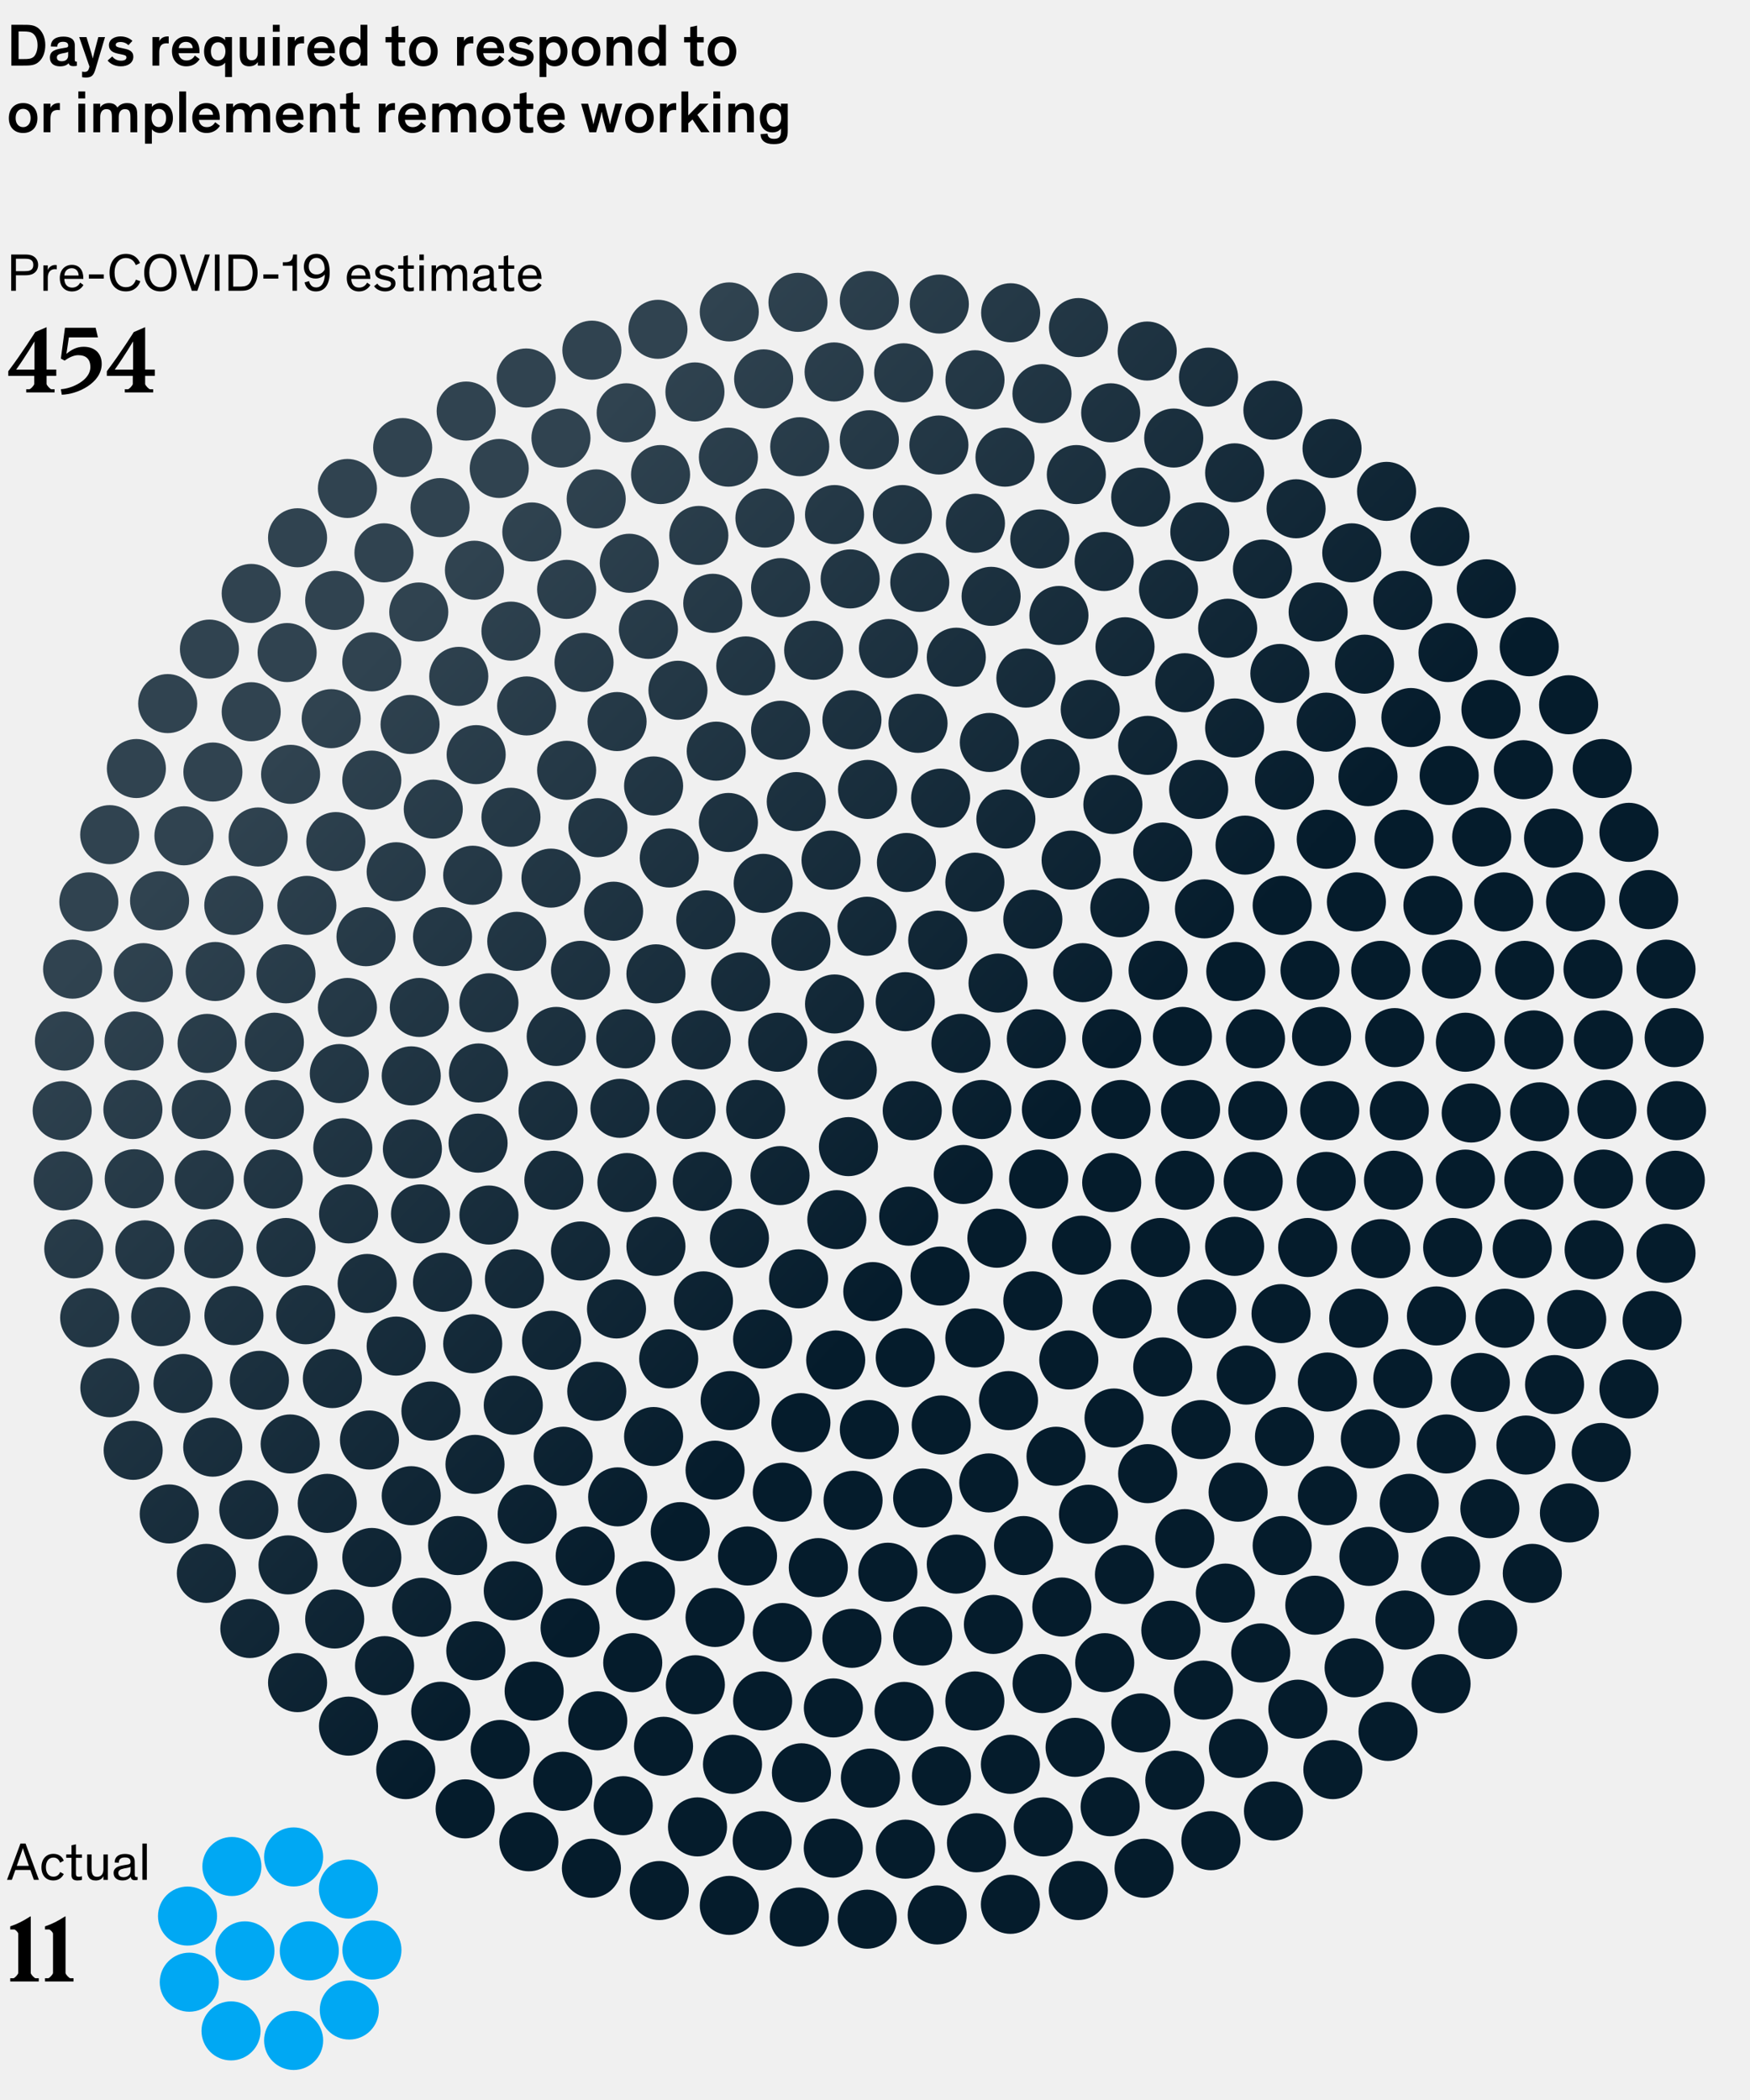 <?xml version="1.0" encoding="utf-8"?>
<!-- Generator: Adobe Illustrator 25.2.3, SVG Export Plug-In . SVG Version: 6.00 Build 0)  -->
<svg version="1.1" xmlns="http://www.w3.org/2000/svg" xmlns:xlink="http://www.w3.org/1999/xlink" x="0px" y="0px"
	 viewBox="0 0 525 630" style="enable-background:new 0 0 525 630;" xml:space="preserve">
<style type="text/css">
	.st0{fill:#F0F0F0;}
	.st1{fill:#1F40E5;}
	.st2{fill:#E5E5E5;}
	.st3{fill:#E4546C;}
	.st4{fill:#00A8F3;}
	.st5{fill:#F99F81;}
	.st6{fill:#051C2C;}
	.st7{fill:#3C95B3;}
	.st8{fill:#8B5AC7;}
	.st9{fill:#2B3E4C;}
	.st10{fill:#26B5F5;}
	.st11{fill:#415DE9;}
	.st12{fill:#59A5BE;}
	.st13{fill:#9C73CF;}
	.st14{fill:#E86E81;}
	.st15{fill:#9AA3AA;}
	.st16{fill:#98DCFA;}
	.st17{fill:#A4B1F4;}
	.st18{fill:#B0D4E0;}
	.st19{fill:#D0BCE8;}
	.st20{fill:#F4BAC3;}
	.st21{fill:#50606B;}
	.st22{fill:#4DC2F6;}
	.st23{fill:#6279EC;}
	.st24{fill:#4D6778;}
	.st25{fill:#73CFF8;}
	.st26{fill:#8395F0;}
	.st27{fill:#738794;}
	.st28{fill:#77B5C9;}
	.st29{fill:#AD8AD7;}
	.st30{fill:#EC8697;}
	.st31{fill:#C0C5C9;}
	.st32{fill:#BEE9FB;}
	.st33{fill:#CDE4EB;}
	.st34{fill:#E1D5F0;}
	.st35{fill:#76818A;}
	.st36{fill:#93C4D5;}
	.st37{fill:#BFA3E0;}
	.st38{fill:#F0A0AD;}
	.st39{fill:#E5E7E9;}
	.st40{fill:#E4F5FD;}
	.st41{fill:#EBF4F7;}
	.st42{fill:#F3EDF8;}
	.st43{fill:#95E5F9;}
	.st44{fill:#034B6F;}
	.st45{fill:#39BCF2;}
	.st46{fill:#027AB0;}
	.st47{fill:#F2B6A2;}
	.st48{fill:#71D1F0;}
	.st49{fill:#001C2D;}
	.st50{fill:#00A9F9;}
	.st51{fill:#153CED;}
	.st52{fill:#7BE6FB;}
	.st53{fill:#0096B6;}
	.st54{fill:#A8C1FF;}
	.st55{fill:#9355CD;}
	.st56{fill:#F09AC8;}
	.st57{fill:#F64569;}
	.st58{fill:#FF997B;}
	.st59{fill:none;stroke:#001C2D;stroke-miterlimit:10;}
	.st60{fill:none;stroke:#00A9F9;stroke-miterlimit:10;}
	.st61{fill:none;stroke:#153CED;stroke-miterlimit:10;}
	.st62{fill:none;stroke:#7BE6FB;stroke-miterlimit:10;}
	.st63{fill:none;stroke:#0096B6;stroke-miterlimit:10;}
	.st64{fill:none;stroke:#A8C1FF;stroke-miterlimit:10;}
	.st65{fill:none;stroke:#9355CD;stroke-miterlimit:10;}
	.st66{fill:none;stroke:#F09AC8;stroke-miterlimit:10;}
	.st67{fill:none;stroke:#F64569;stroke-miterlimit:10;}
	.st68{fill:none;stroke:#FF997B;stroke-miterlimit:10;}
	.st69{fill:none;stroke:#000000;}
	.st70{fill:#00A9F4;}
	.st71{fill:#231F20;}
	.st72{fill:url(#SVGID_1_);}
	.st73{fill:#D0D0D0;}
	.st74{fill:url(#SVGID_2_);}
	.st75{fill:url(#SVGID_3_);}
	.st76{stroke:#FFFFFF;stroke-width:2;stroke-miterlimit:10;}
	.st77{fill:url(#SVGID_4_);stroke:#FFFFFF;stroke-width:2;stroke-miterlimit:10;}
	.st78{fill:url(#SVGID_5_);stroke:#FFFFFF;stroke-width:2;stroke-miterlimit:10;}
	.st79{fill:url(#SVGID_6_);stroke:#FFFFFF;stroke-width:2;stroke-miterlimit:10;}
	.st80{fill:url(#SVGID_7_);stroke:#FFFFFF;stroke-width:2;stroke-miterlimit:10;}
	.st81{fill:url(#SVGID_8_);stroke:#FFFFFF;stroke-width:2;stroke-miterlimit:10;}
	.st82{fill:url(#SVGID_9_);stroke:#FFFFFF;stroke-width:2;stroke-miterlimit:10;}
	.st83{fill:url(#SVGID_10_);stroke:#FFFFFF;stroke-width:2;stroke-miterlimit:10;}
	.st84{fill:url(#SVGID_11_);stroke:#FFFFFF;stroke-width:2;stroke-miterlimit:10;}
	.st85{fill:#2251FF;}
	.st86{fill:#D7D5D5;}
	.st87{fill:url(#SVGID_12_);}
	.st88{fill:url(#SVGID_13_);}
	.st89{fill:url(#SVGID_14_);}
	.st90{fill:url(#SVGID_15_);}
	.st91{fill:url(#SVGID_16_);}
	.st92{fill:url(#SVGID_17_);}
	.st93{fill:url(#SVGID_18_);}
	.st94{fill:url(#SVGID_19_);}
	.st95{fill:url(#SVGID_20_);}
	.st96{fill:url(#SVGID_21_);}
	.st97{fill:url(#SVGID_22_);}
	.st98{fill:url(#SVGID_23_);}
	.st99{fill:url(#SVGID_24_);}
	.st100{fill:url(#SVGID_25_);}
	.st101{fill:url(#SVGID_26_);}
	.st102{fill:url(#SVGID_27_);}
	.st103{fill:url(#SVGID_28_);}
	.st104{fill:url(#SVGID_29_);}
	.st105{fill:url(#SVGID_30_);}
	.st106{fill:url(#SVGID_31_);}
	.st107{fill:url(#SVGID_32_);}
	.st108{fill:url(#SVGID_33_);}
	.st109{fill:url(#SVGID_34_);}
	.st110{fill:url(#SVGID_35_);}
	.st111{fill:url(#SVGID_36_);}
	.st112{fill:url(#SVGID_37_);}
	.st113{fill:url(#SVGID_38_);}
	.st114{fill:url(#SVGID_39_);}
	.st115{fill:url(#SVGID_40_);}
	.st116{fill:url(#SVGID_41_);}
	.st117{fill:url(#SVGID_42_);}
	.st118{fill:url(#SVGID_43_);}
	.st119{fill:url(#SVGID_44_);}
	.st120{fill:url(#SVGID_45_);}
	.st121{fill:url(#SVGID_46_);}
	.st122{fill:url(#SVGID_47_);}
	.st123{fill:url(#SVGID_48_);}
	.st124{fill:url(#SVGID_49_);}
	.st125{fill:url(#SVGID_50_);}
	.st126{fill:url(#SVGID_51_);}
	.st127{fill:url(#SVGID_52_);}
	.st128{fill:url(#SVGID_53_);}
	.st129{fill:url(#SVGID_54_);}
	.st130{fill:url(#SVGID_55_);}
	.st131{fill:url(#SVGID_56_);}
	.st132{fill:url(#SVGID_57_);}
	.st133{fill:url(#SVGID_58_);}
	.st134{fill:url(#SVGID_59_);}
	.st135{fill:url(#SVGID_60_);}
	.st136{fill:url(#SVGID_61_);}
	.st137{fill:url(#SVGID_62_);}
	.st138{fill:url(#SVGID_63_);}
	.st139{fill:url(#SVGID_64_);}
	.st140{fill:url(#SVGID_65_);}
	.st141{fill:url(#SVGID_66_);}
	.st142{fill:url(#SVGID_67_);}
	.st143{fill:url(#SVGID_68_);}
	.st144{fill:url(#SVGID_69_);}
	.st145{fill:url(#SVGID_70_);}
	.st146{fill:url(#SVGID_71_);}
	.st147{fill:url(#SVGID_72_);}
	.st148{fill:url(#SVGID_73_);}
	.st149{fill:url(#SVGID_74_);}
	.st150{fill:url(#SVGID_75_);}
	.st151{fill:url(#SVGID_76_);}
	.st152{fill:url(#SVGID_77_);}
	.st153{fill:url(#SVGID_78_);}
	.st154{fill:url(#SVGID_79_);}
	.st155{fill:url(#SVGID_80_);}
	.st156{fill:url(#SVGID_81_);}
	.st157{fill:url(#SVGID_82_);}
	.st158{fill:url(#SVGID_83_);}
	.st159{fill:url(#SVGID_84_);}
	.st160{fill:url(#SVGID_85_);}
	.st161{fill:url(#SVGID_86_);}
	.st162{fill:url(#SVGID_87_);}
	.st163{fill:url(#SVGID_88_);}
	.st164{fill:url(#SVGID_89_);}
	.st165{fill:url(#SVGID_90_);}
	.st166{fill:url(#SVGID_91_);}
	.st167{fill:url(#SVGID_92_);}
	.st168{fill:url(#SVGID_93_);}
	.st169{fill:url(#SVGID_94_);}
	.st170{fill:url(#SVGID_95_);}
	.st171{fill:url(#SVGID_96_);}
	.st172{fill:url(#SVGID_97_);}
	.st173{fill:url(#SVGID_98_);}
	.st174{fill:url(#SVGID_99_);}
	.st175{fill:url(#SVGID_100_);}
	.st176{fill:url(#SVGID_101_);}
	.st177{fill:url(#SVGID_102_);}
	.st178{fill:url(#SVGID_103_);}
	.st179{fill:url(#SVGID_104_);}
	.st180{fill:url(#SVGID_105_);}
	.st181{fill:url(#SVGID_106_);}
	.st182{fill:url(#SVGID_107_);}
	.st183{fill:url(#SVGID_108_);}
	.st184{fill:url(#SVGID_109_);}
	.st185{fill:url(#SVGID_110_);}
	.st186{fill:url(#SVGID_111_);}
	.st187{fill:url(#SVGID_112_);}
	.st188{fill:url(#SVGID_113_);}
	.st189{fill:url(#SVGID_114_);}
	.st190{fill:url(#SVGID_115_);}
	.st191{fill:#FFFFFF;}
	.st192{fill:none;stroke:#7F7F7F;stroke-width:2;stroke-miterlimit:10;}
	.st193{fill:#FFFFFF;stroke:#2251FF;stroke-miterlimit:10;}
	.st194{fill:#FFFFFF;stroke:#00A9F4;stroke-miterlimit:10;}
	.st195{fill:#FFFFFF;stroke:#051C2C;stroke-miterlimit:10;}
	.st196{fill:none;}
	.st197{fill:#FFFFFF;stroke:#2251FF;stroke-width:2;stroke-miterlimit:10;}
	.st198{fill:#FFFFFF;stroke:#00A9F4;stroke-width:2;stroke-miterlimit:10;}
	.st199{fill:#FFFFFF;stroke:#051C2C;stroke-width:2;stroke-miterlimit:10;}
	.st200{fill:none;stroke:#000000;stroke-linecap:round;stroke-linejoin:round;stroke-miterlimit:10;}
	.st201{fill:#2251FF;stroke:#6485FF;stroke-width:2;stroke-miterlimit:10;}
	.st202{fill:#051C2C;stroke:#697780;stroke-width:2;stroke-miterlimit:10;}
	.st203{fill:#00A9F4;stroke:#66CBF8;stroke-width:2;stroke-miterlimit:10;}
	.st204{fill:none;stroke:#FFFFFF;stroke-width:3;stroke-linecap:round;stroke-linejoin:round;stroke-miterlimit:10;}
	.st205{fill:#051C2C;stroke:#FFFFFF;stroke-miterlimit:10;}
	.st206{fill:#2251FF;stroke:#FFFFFF;stroke-miterlimit:10;}
	.st207{fill:#00A9F4;stroke:#FFFFFF;stroke-miterlimit:10;}
	.st208{fill:none;stroke:#00A8F3;stroke-miterlimit:10;}
</style>
<g id="Rules_and_guides">
</g>
<g id="Layer_13">
</g>
<g id="Exhibit__x23_">
	<rect class="st0" width="525" height="630"/>
	<g id="Source_long">
	</g>
	<g id="Source_short">
	</g>
	<g id="Attribution">
	</g>
	<g id="Footnote__x26__Source">
		<g id="Footnotes">
		</g>
		<g id="Attribution_and_source">
		</g>
	</g>
	<g id="Attribution_and_source_1_">
	</g>
	<g id="Attribution_and_source_new_1_">
	</g>
	<g id="Attribution_and_source_new">
	</g>
	<g id="X-axis">
	</g>
	<g>
		<g>
			<g>
				<path d="M15.44,116.77h0.93v0.96H7.87v-0.96H8.8c0.37,0,1.47-1.17,1.47-1.6v-2.4H2.48v-1.39c4.32-5.74,8.08-11.76,8.08-11.76
					l3.41-1.47v12.72h2.91v1.89h-2.91v2.4C13.98,115.6,15.07,116.77,15.44,116.77z M4.85,110.88h5.5v-8.46
					C10.22,102.61,7.87,106.66,4.85,110.88z"/>
				<path d="M20.67,101.2l-0.75,4.96c1.44-1.2,3.07-2.13,5.15-2.13c3.2,0,5.44,1.81,5.44,5.15c0,5.76-7.33,9.15-11.98,9.23
					l-0.27-1.65c3.39-0.19,8.85-2.72,8.85-6.61c0-2.45-1.33-3.6-3.65-3.6c-1.44,0-2.96,0.83-4.08,1.63l-1.12-0.61l1.23-9.23h9.2
					l0.69,2.88H20.67z"/>
				<path d="M45.02,116.77h0.93v0.96h-8.51v-0.96h0.93c0.37,0,1.47-1.17,1.47-1.6v-2.4h-7.79v-1.39c4.32-5.74,8.08-11.76,8.08-11.76
					l3.41-1.47v12.72h2.91v1.89h-2.91v2.4C43.55,115.6,44.64,116.77,45.02,116.77z M34.43,110.88h5.5v-8.46
					C39.79,102.61,37.44,106.66,34.43,110.88z"/>
			</g>
		</g>
	</g>
	<g>
		<path d="M3.41,19.69V7.44h3.42c1.98,0,3.22,0,4.47,0.86c1.33,0.97,2.29,2.83,2.29,5.22c0,2.05-0.65,3.8-1.78,4.88
			c-1.31,1.28-2.74,1.28-5.02,1.28H3.41z M5.58,17.72h1.42c1.37,0,2.41-0.02,3.17-0.74c0.58-0.59,1.1-1.87,1.1-3.38
			c0-1.49-0.43-2.72-1.26-3.44C9.29,9.53,8.38,9.44,6.77,9.44H5.58V17.72z"/>
		<path d="M22.43,17.8c0,0.5,0.09,0.7,0.5,0.7h0.13v1.24c-0.23,0.05-0.5,0.11-1.04,0.11c-0.76,0-1.28-0.25-1.42-0.88
			c-0.36,0.38-1.08,0.94-2.57,0.94c-1.78,0-3.06-0.86-3.06-2.61c0-2.05,1.58-2.47,4.16-2.9l0.65-0.11c0.5-0.09,0.68-0.2,0.68-0.58
			v-0.07c0-0.68-0.47-1.1-1.55-1.1c-1.13,0-1.71,0.5-1.73,1.46l-1.93-0.05c0-2.12,1.62-2.97,3.75-2.97c1.98,0,3.44,0.67,3.44,2.59
			V17.8z M20.45,16.63v-1.06c-0.2,0.09-0.41,0.18-0.74,0.25l-1.17,0.23c-0.99,0.2-1.48,0.5-1.48,1.19c0,0.72,0.5,1.13,1.48,1.13
			C19.61,18.37,20.45,17.83,20.45,16.63z"/>
		<path d="M31.51,11.12l-2.86,9.6c-0.29,0.95-0.54,1.49-0.9,1.87c-0.45,0.49-1.04,0.67-2,0.67c-0.56,0-0.85-0.05-1.12-0.11v-1.67
			c0.22,0.05,0.43,0.09,0.7,0.09c0.88,0,1.15-0.38,1.37-1.08l0.14-0.52l-3.08-8.84h2.18l1.41,4.63c0.23,0.77,0.47,1.76,0.47,1.76
			h0.02c0,0,0.22-0.97,0.43-1.76l1.22-4.63H31.51z"/>
		<path d="M38.53,13.55c-0.59-0.58-1.42-0.95-2.41-0.95c-0.81,0-1.4,0.29-1.4,0.83c0,0.61,0.59,0.74,1.8,0.99l1.03,0.23
			C38.83,14.95,40,15.44,40,17c0,1.96-1.78,2.9-3.75,2.9c-2.05,0-3.44-1.01-3.96-1.75l1.39-1.22c0.49,0.65,1.31,1.28,2.63,1.28
			c1.03,0,1.62-0.36,1.62-0.97c0-0.59-0.49-0.7-1.31-0.88l-1.28-0.27c-1.49-0.32-2.66-0.96-2.66-2.52c0-1.85,1.82-2.65,3.46-2.65
			c1.71,0,3.02,0.74,3.58,1.35L38.53,13.55z"/>
		<path d="M47.79,11.12v1.26c0.16-0.43,0.85-1.46,2.5-1.46c0.11,0,0.14,0,0.32,0.02v2.09c-0.2-0.02-0.4-0.04-0.58-0.04
			c-1.1,0-1.71,0.4-2.02,1.15c-0.16,0.43-0.23,0.94-0.23,1.69v3.85h-2.05v-8.57H47.79z"/>
		<path d="M59.89,17.74c-0.38,0.59-1.53,2.16-4.03,2.16c-2.54,0-4.27-1.8-4.27-4.57c0-2.65,1.82-4.41,4.21-4.41
			c2.74,0,4.05,1.89,4.05,4.52c0,0.14-0.02,0.38-0.02,0.52h-6.25c0.14,1.17,0.86,2.18,2.38,2.18c1.55,0,2.23-1.04,2.5-1.48
			L59.89,17.74z M53.64,14.43h4.18c-0.05-1.12-0.85-1.87-2.02-1.87C54.49,12.56,53.7,13.4,53.64,14.43z"/>
		<path d="M61.22,15.44c0-2.65,1.48-4.52,3.8-4.52c1.12,0,2.05,0.54,2.52,1.15v-0.95h2.05v11.99h-2.05v-4.32
			c-0.54,0.67-1.37,1.12-2.52,1.12C62.73,19.9,61.22,18.01,61.22,15.44z M65.45,12.68c-1.31,0-2.18,1.01-2.18,2.72
			c0,1.69,0.86,2.72,2.18,2.72c1.3,0,2.18-1.06,2.18-2.72C67.63,13.76,66.75,12.68,65.45,12.68z"/>
		<path d="M71.93,11.12h2.05v4.77c0,1.33,0.29,2.2,1.55,2.2c1.28,0,1.82-0.99,1.82-2.36v-4.61h2.05v8.57h-2.05v-1.1
			c-0.41,0.72-1.31,1.31-2.58,1.31c-1.15,0-2.84-0.43-2.84-3.33V11.12z"/>
		<path d="M83.9,9.53h-2.05V7.44h2.05V9.53z M83.9,19.69h-2.05v-8.57h2.05V19.69z"/>
		<path d="M88.4,11.12v1.26c0.16-0.43,0.85-1.46,2.5-1.46c0.11,0,0.14,0,0.32,0.02v2.09c-0.2-0.02-0.4-0.04-0.58-0.04
			c-1.1,0-1.71,0.4-2.02,1.15c-0.16,0.43-0.23,0.94-0.23,1.69v3.85h-2.05v-8.57H88.4z"/>
		<path d="M100.5,17.74c-0.38,0.59-1.53,2.16-4.03,2.16c-2.54,0-4.27-1.8-4.27-4.57c0-2.65,1.82-4.41,4.21-4.41
			c2.74,0,4.05,1.89,4.05,4.52c0,0.14-0.02,0.38-0.02,0.52H94.2c0.14,1.17,0.86,2.18,2.38,2.18c1.55,0,2.23-1.04,2.5-1.48
			L100.5,17.74z M94.25,14.43h4.18c-0.05-1.12-0.85-1.87-2.02-1.87C95.1,12.56,94.3,13.4,94.25,14.43z"/>
		<path d="M101.83,15.44c0-2.65,1.48-4.52,3.8-4.52c1.12,0,2.05,0.52,2.52,1.13V7.44h2.05v12.24h-2.05v-0.9
			c-0.54,0.67-1.37,1.12-2.52,1.12C103.34,19.9,101.83,18.01,101.83,15.44z M106.06,12.68c-1.31,0-2.18,1.01-2.18,2.72
			c0,1.69,0.86,2.72,2.18,2.72c1.3,0,2.18-1.06,2.18-2.72C108.24,13.76,107.35,12.68,106.06,12.68z"/>
		<path d="M121.54,19.76c-0.4,0.09-0.92,0.14-1.53,0.14c-0.83,0-1.69-0.16-2.16-0.74c-0.34-0.41-0.36-0.9-0.36-1.73v-4.72h-1.84
			v-1.6h1.84V8.13l2.05-0.45v3.44h2v1.6h-2v4.38c0,0.49,0.07,0.72,0.23,0.88c0.16,0.18,0.5,0.23,0.86,0.23s0.68-0.04,0.9-0.07V19.76
			z"/>
		<path d="M127.01,10.92c2.61,0,4.29,1.76,4.29,4.52c0,2.74-1.66,4.46-4.29,4.46c-2.63,0-4.29-1.73-4.29-4.46
			C122.73,12.68,124.4,10.92,127.01,10.92z M127.01,18.14c1.31,0,2.25-1.04,2.25-2.74c0-1.73-0.9-2.74-2.25-2.74
			c-1.35,0-2.25,1.03-2.25,2.74C124.76,17.11,125.7,18.14,127.01,18.14z"/>
		<path d="M139.18,11.12v1.26c0.16-0.43,0.85-1.46,2.5-1.46c0.11,0,0.14,0,0.32,0.02v2.09c-0.2-0.02-0.4-0.04-0.58-0.04
			c-1.1,0-1.71,0.4-2.02,1.15c-0.16,0.43-0.23,0.94-0.23,1.69v3.85h-2.05v-8.57H139.18z"/>
		<path d="M151.27,17.74c-0.38,0.59-1.53,2.16-4.03,2.16c-2.54,0-4.27-1.8-4.27-4.57c0-2.65,1.82-4.41,4.21-4.41
			c2.74,0,4.05,1.89,4.05,4.52c0,0.14-0.02,0.38-0.02,0.52h-6.25c0.14,1.17,0.86,2.18,2.38,2.18c1.55,0,2.23-1.04,2.5-1.48
			L151.27,17.74z M145.03,14.43h4.18c-0.05-1.12-0.85-1.87-2.02-1.87C145.87,12.56,145.08,13.4,145.03,14.43z"/>
		<path d="M158.6,13.55c-0.59-0.58-1.42-0.95-2.41-0.95c-0.81,0-1.4,0.29-1.4,0.83c0,0.61,0.59,0.74,1.8,0.99l1.03,0.23
			c1.3,0.31,2.47,0.79,2.47,2.36c0,1.96-1.78,2.9-3.75,2.9c-2.05,0-3.44-1.01-3.96-1.75l1.39-1.22c0.49,0.65,1.31,1.28,2.63,1.28
			c1.03,0,1.62-0.36,1.62-0.97c0-0.59-0.49-0.7-1.31-0.88l-1.28-0.27c-1.49-0.32-2.66-0.96-2.66-2.52c0-1.85,1.82-2.65,3.46-2.65
			c1.71,0,3.02,0.74,3.58,1.35L158.6,13.55z"/>
		<path d="M163.91,18.79v4.32h-2.05V11.12h2.05v0.95c0.47-0.61,1.4-1.15,2.52-1.15c2.32,0,3.8,1.76,3.8,4.52
			c0,2.57-1.51,4.46-3.8,4.46C165.28,19.9,164.45,19.45,163.91,18.79z M166,18.12c1.31,0,2.18-1.03,2.18-2.72
			c0-1.71-0.86-2.72-2.18-2.72c-1.3,0-2.18,1.08-2.18,2.72C163.82,17.06,164.7,18.12,166,18.12z"/>
		<path d="M175.82,10.92c2.61,0,4.29,1.76,4.29,4.52c0,2.74-1.66,4.46-4.29,4.46s-4.29-1.73-4.29-4.46
			C171.54,12.68,173.21,10.92,175.82,10.92z M175.82,18.14c1.31,0,2.25-1.04,2.25-2.74c0-1.73-0.9-2.74-2.25-2.74
			s-2.25,1.03-2.25,2.74C173.57,17.11,174.51,18.14,175.82,18.14z"/>
		<path d="M189.63,19.69h-2.05v-4.32c0-0.65-0.02-1.21-0.14-1.64c-0.18-0.61-0.63-0.99-1.51-0.99c-1.28,0-1.89,0.99-1.89,2.38v4.57
			h-2.05v-8.57h2.05v1.12c0.4-0.76,1.37-1.31,2.66-1.31c0.97,0,1.78,0.29,2.36,1.06c0.4,0.56,0.58,1.21,0.58,2.86V19.69z"/>
		<path d="M191.41,15.44c0-2.65,1.48-4.52,3.8-4.52c1.12,0,2.05,0.52,2.52,1.13V7.44h2.05v12.24h-2.05v-0.9
			c-0.54,0.67-1.37,1.12-2.52,1.12C192.92,19.9,191.41,18.01,191.41,15.44z M195.64,12.68c-1.31,0-2.18,1.01-2.18,2.72
			c0,1.69,0.86,2.72,2.18,2.72c1.3,0,2.18-1.06,2.18-2.72C197.82,13.76,196.94,12.68,195.64,12.68z"/>
		<path d="M211.12,19.76c-0.4,0.09-0.92,0.14-1.53,0.14c-0.83,0-1.69-0.16-2.16-0.74c-0.34-0.41-0.36-0.9-0.36-1.73v-4.72h-1.84
			v-1.6h1.84V8.13l2.05-0.45v3.44h2v1.6h-2v4.38c0,0.49,0.07,0.72,0.23,0.88c0.16,0.18,0.5,0.23,0.86,0.23
			c0.36,0,0.68-0.04,0.9-0.07V19.76z"/>
		<path d="M216.6,10.92c2.61,0,4.29,1.76,4.29,4.52c0,2.74-1.66,4.46-4.29,4.46s-4.29-1.73-4.29-4.46
			C212.31,12.68,213.98,10.92,216.6,10.92z M216.6,18.14c1.31,0,2.25-1.04,2.25-2.74c0-1.73-0.9-2.74-2.25-2.74
			s-2.25,1.03-2.25,2.74C214.34,17.11,215.28,18.14,216.6,18.14z"/>
		<path d="M6.94,30.92c2.61,0,4.29,1.76,4.29,4.52c0,2.74-1.66,4.46-4.29,4.46s-4.29-1.73-4.29-4.46
			C2.65,32.68,4.32,30.92,6.94,30.92z M6.94,38.14c1.31,0,2.25-1.04,2.25-2.74c0-1.73-0.9-2.74-2.25-2.74s-2.25,1.03-2.25,2.74
			C4.68,37.11,5.62,38.14,6.94,38.14z"/>
		<path d="M15.14,31.12v1.26c0.16-0.43,0.85-1.46,2.5-1.46c0.11,0,0.14,0,0.32,0.02v2.09c-0.2-0.02-0.4-0.04-0.58-0.04
			c-1.1,0-1.71,0.4-2.02,1.15c-0.16,0.43-0.23,0.94-0.23,1.69v3.85h-2.05v-8.57H15.14z"/>
		<path d="M25.55,29.53h-2.05v-2.09h2.05V29.53z M25.55,39.69h-2.05v-8.57h2.05V39.69z"/>
		<path d="M35.21,32.25c0.52-0.63,1.39-1.33,2.94-1.33c1.1,0,1.82,0.32,2.27,0.83c0.54,0.61,0.76,1.21,0.76,3.1v4.84h-2.05v-4.32
			c0-1.55-0.11-2.63-1.66-2.63c-1.28,0-1.85,0.99-1.85,2.38v4.57h-2.05v-4.32c0-1.55-0.11-2.63-1.66-2.63
			c-1.26,0-1.85,0.99-1.85,2.38v4.57h-2.05v-8.57h2.05v1.12c0.41-0.72,1.33-1.31,2.68-1.31c0.88,0,1.62,0.27,2.12,0.83
			C35,31.91,35.11,32.07,35.21,32.25z"/>
		<path d="M45.56,38.79v4.32h-2.05V31.12h2.05v0.95c0.47-0.61,1.4-1.15,2.52-1.15c2.32,0,3.8,1.76,3.8,4.52
			c0,2.57-1.51,4.46-3.8,4.46C46.93,39.9,46.1,39.45,45.56,38.79z M47.65,38.12c1.31,0,2.18-1.03,2.18-2.72
			c0-1.71-0.86-2.72-2.18-2.72c-1.3,0-2.18,1.08-2.18,2.72C45.47,37.06,46.35,38.12,47.65,38.12z"/>
		<path d="M55.82,39.69h-2.05V27.44h2.05V39.69z"/>
		<path d="M65.98,37.74c-0.38,0.59-1.53,2.16-4.03,2.16c-2.54,0-4.27-1.8-4.27-4.57c0-2.65,1.82-4.41,4.21-4.41
			c2.74,0,4.05,1.89,4.05,4.52c0,0.14-0.02,0.38-0.02,0.52h-6.25c0.14,1.17,0.86,2.18,2.38,2.18c1.55,0,2.23-1.04,2.5-1.48
			L65.98,37.74z M59.73,34.43h4.18c-0.05-1.12-0.85-1.87-2.02-1.87C60.57,32.56,59.78,33.4,59.73,34.43z"/>
		<path d="M75.08,32.25c0.52-0.63,1.39-1.33,2.94-1.33c1.1,0,1.82,0.32,2.27,0.83c0.54,0.61,0.76,1.21,0.76,3.1v4.84h-2.05v-4.32
			c0-1.55-0.11-2.63-1.66-2.63c-1.28,0-1.85,0.99-1.85,2.38v4.57h-2.05v-4.32c0-1.55-0.11-2.63-1.66-2.63
			c-1.26,0-1.85,0.99-1.85,2.38v4.57h-2.05v-8.57h2.05v1.12c0.41-0.72,1.33-1.31,2.68-1.31c0.88,0,1.62,0.27,2.12,0.83
			C74.87,31.91,74.98,32.07,75.08,32.25z"/>
		<path d="M91.08,37.74c-0.38,0.59-1.53,2.16-4.03,2.16c-2.54,0-4.27-1.8-4.27-4.57c0-2.65,1.82-4.41,4.21-4.41
			c2.74,0,4.05,1.89,4.05,4.52c0,0.14-0.02,0.38-0.02,0.52h-6.25c0.14,1.17,0.86,2.18,2.38,2.18c1.55,0,2.23-1.04,2.5-1.48
			L91.08,37.74z M84.84,34.43h4.18c-0.05-1.12-0.85-1.87-2.02-1.87C85.68,32.56,84.89,33.4,84.84,34.43z"/>
		<path d="M100.62,39.69h-2.05v-4.32c0-0.65-0.02-1.21-0.14-1.64c-0.18-0.61-0.63-0.99-1.51-0.99c-1.28,0-1.89,0.99-1.89,2.38v4.57
			h-2.05v-8.57h2.05v1.12c0.4-0.76,1.37-1.31,2.66-1.31c0.97,0,1.78,0.29,2.36,1.06c0.4,0.56,0.58,1.21,0.58,2.86V39.69z"/>
		<path d="M107.9,39.76c-0.4,0.09-0.92,0.14-1.53,0.14c-0.83,0-1.69-0.16-2.16-0.74c-0.34-0.41-0.36-0.9-0.36-1.73v-4.72h-1.84v-1.6
			h1.84v-2.99l2.05-0.45v3.44h2v1.6h-2v4.38c0,0.49,0.07,0.72,0.23,0.88c0.16,0.18,0.5,0.23,0.86,0.23s0.68-0.04,0.9-0.07V39.76z"/>
		<path d="M115.67,31.12v1.26c0.16-0.43,0.85-1.46,2.5-1.46c0.11,0,0.14,0,0.32,0.02v2.09c-0.2-0.02-0.4-0.04-0.58-0.04
			c-1.1,0-1.71,0.4-2.02,1.15c-0.16,0.43-0.23,0.94-0.23,1.69v3.85h-2.05v-8.57H115.67z"/>
		<path d="M127.77,37.74c-0.38,0.59-1.53,2.16-4.03,2.16c-2.54,0-4.27-1.8-4.27-4.57c0-2.65,1.82-4.41,4.21-4.41
			c2.74,0,4.05,1.89,4.05,4.52c0,0.14-0.02,0.38-0.02,0.52h-6.25c0.14,1.17,0.86,2.18,2.38,2.18c1.55,0,2.23-1.04,2.5-1.48
			L127.77,37.74z M121.52,34.43h4.18c-0.05-1.12-0.85-1.87-2.02-1.87C122.37,32.56,121.57,33.4,121.52,34.43z"/>
		<path d="M136.88,32.25c0.52-0.63,1.39-1.33,2.94-1.33c1.1,0,1.82,0.32,2.27,0.83c0.54,0.61,0.76,1.21,0.76,3.1v4.84h-2.05v-4.32
			c0-1.55-0.11-2.63-1.66-2.63c-1.28,0-1.85,0.99-1.85,2.38v4.57h-2.05v-4.32c0-1.55-0.11-2.63-1.66-2.63
			c-1.26,0-1.85,0.99-1.85,2.38v4.57h-2.05v-8.57h2.05v1.12c0.41-0.72,1.33-1.31,2.68-1.31c0.88,0,1.62,0.27,2.12,0.83
			C136.66,31.91,136.77,32.07,136.88,32.25z"/>
		<path d="M148.88,30.92c2.61,0,4.29,1.76,4.29,4.52c0,2.74-1.66,4.46-4.29,4.46s-4.29-1.73-4.29-4.46
			C144.6,32.68,146.27,30.92,148.88,30.92z M148.88,38.14c1.31,0,2.25-1.04,2.25-2.74c0-1.73-0.9-2.74-2.25-2.74
			s-2.25,1.03-2.25,2.74C146.63,37.11,147.57,38.14,148.88,38.14z"/>
		<path d="M159.97,39.76c-0.4,0.09-0.92,0.14-1.53,0.14c-0.83,0-1.69-0.16-2.16-0.74c-0.34-0.41-0.36-0.9-0.36-1.73v-4.72h-1.84
			v-1.6h1.84v-2.99l2.05-0.45v3.44h2v1.6h-2v4.38c0,0.49,0.07,0.72,0.23,0.88c0.16,0.18,0.5,0.23,0.86,0.23
			c0.36,0,0.68-0.04,0.9-0.07V39.76z"/>
		<path d="M169.44,37.74c-0.38,0.59-1.53,2.16-4.03,2.16c-2.54,0-4.27-1.8-4.27-4.57c0-2.65,1.82-4.41,4.21-4.41
			c2.74,0,4.05,1.89,4.05,4.52c0,0.14-0.02,0.38-0.02,0.52h-6.25c0.14,1.17,0.86,2.18,2.38,2.18c1.55,0,2.23-1.04,2.5-1.48
			L169.44,37.74z M163.19,34.43h4.18c-0.05-1.12-0.85-1.87-2.02-1.87C164.04,32.56,163.24,33.4,163.19,34.43z"/>
		<path d="M181.15,36.41c-0.23-0.83-0.5-1.98-0.65-2.86h-0.02c-0.18,0.85-0.43,2-0.68,2.9l-0.96,3.24h-2.03l-2.47-8.57h2.09
			l1.01,3.78c0.22,0.85,0.41,1.53,0.58,2.41h0.02c0.16-0.85,0.31-1.46,0.58-2.47l0.99-3.73h1.82l0.99,3.78
			c0.29,1.1,0.41,1.53,0.58,2.41h0.02c0.16-0.85,0.29-1.35,0.59-2.47l1.01-3.73h2.05l-2.61,8.57h-2L181.15,36.41z"/>
		<path d="M191.83,30.92c2.61,0,4.29,1.76,4.29,4.52c0,2.74-1.66,4.46-4.29,4.46s-4.29-1.73-4.29-4.46
			C187.54,32.68,189.22,30.92,191.83,30.92z M191.83,38.14c1.31,0,2.25-1.04,2.25-2.74c0-1.73-0.9-2.74-2.25-2.74
			s-2.25,1.03-2.25,2.74C189.58,37.11,190.51,38.14,191.83,38.14z"/>
		<path d="M200.04,31.12v1.26c0.16-0.43,0.85-1.46,2.5-1.46c0.11,0,0.14,0,0.32,0.02v2.09c-0.2-0.02-0.4-0.04-0.58-0.04
			c-1.1,0-1.71,0.4-2.02,1.15c-0.16,0.43-0.23,0.94-0.23,1.69v3.85h-2.05v-8.57H200.04z"/>
		<path d="M206.48,27.44v7.18l3.46-3.51h2.65l-3.38,3.33l3.69,5.24h-2.56l-2.59-3.83L206.48,37v2.68h-2.05V27.44H206.48z"/>
		<path d="M216.06,29.53H214v-2.09h2.05V29.53z M216.06,39.69H214v-8.57h2.05V39.69z"/>
		<path d="M226.16,39.69h-2.05v-4.32c0-0.65-0.02-1.21-0.14-1.64c-0.18-0.61-0.63-0.99-1.51-0.99c-1.28,0-1.89,0.99-1.89,2.38v4.57
			h-2.05v-8.57h2.05v1.12c0.4-0.76,1.37-1.31,2.66-1.31c0.97,0,1.78,0.29,2.36,1.06c0.4,0.56,0.58,1.21,0.58,2.86V39.69z"/>
		<path d="M230.24,40.1c0.09,0.79,0.45,1.55,1.93,1.55c1.55,0,2.12-0.63,2.12-2.25v-0.81h-0.02c-0.29,0.4-1.03,1.13-2.54,1.13
			c-2.32,0-3.78-1.69-3.78-4.3c0-2.68,1.4-4.5,3.76-4.5c1.19,0,2.09,0.52,2.56,1.13v-0.94h2.05v8.08c0,0.92-0.07,1.51-0.27,2.05
			c-0.54,1.44-1.85,2-3.96,2c-2.63,0-3.87-1.15-3.94-2.99L230.24,40.1z M232.18,32.68c-1.39,0-2.18,0.95-2.18,2.67
			c0,1.71,0.79,2.65,2.18,2.65c1.37,0,2.18-0.99,2.18-2.65C234.36,33.71,233.55,32.68,232.18,32.68z"/>
	</g>
	<linearGradient id="SVGID_1_" gradientUnits="userSpaceOnUse" x1="18.815" y1="101.704" x2="377.137" y2="444.276">
		<stop  offset="0.266" style="stop-color:#304350"/>
		<stop  offset="0.764" style="stop-color:#051C2C"/>
	</linearGradient>
	<path class="st72" d="M248.25,90.7c0,4.89-3.97,8.86-8.86,8.86c-4.89,0-8.86-3.97-8.86-8.86s3.97-8.86,8.86-8.86
		C244.29,81.84,248.25,85.81,248.25,90.7z M260.8,81.32c-4.89,0-8.86,3.97-8.86,8.86s3.97,8.86,8.86,8.86
		c4.89,0,8.86-3.97,8.86-8.86S265.69,81.32,260.8,81.32z M218.78,84.71c-4.89,0-8.86,3.97-8.86,8.86s3.97,8.86,8.86,8.86
		c4.89,0,8.86-3.97,8.86-8.86S223.68,84.71,218.78,84.71z M197.39,89.93c-4.89,0-8.86,3.97-8.86,8.86s3.97,8.86,8.86,8.86
		c4.89,0,8.86-3.97,8.86-8.86S202.28,89.93,197.39,89.93z M177.56,96.19c-4.89,0-8.86,3.97-8.86,8.86s3.97,8.86,8.86,8.86
		c4.89,0,8.86-3.97,8.86-8.86S182.45,96.19,177.56,96.19z M157.86,104.54c-4.89,0-8.86,3.97-8.86,8.86s3.97,8.86,8.86,8.86
		c4.89,0,8.86-3.97,8.86-8.86S162.75,104.54,157.86,104.54z M139.85,114.46c-4.89,0-8.86,3.97-8.86,8.86c0,4.89,3.97,8.86,8.86,8.86
		c4.89,0,8.86-3.97,8.86-8.86C148.71,118.42,144.74,114.46,139.85,114.46z M120.8,125.42c-4.89,0-8.86,3.97-8.86,8.86
		c0,4.89,3.97,8.86,8.86,8.86s8.86-3.97,8.86-8.86C129.66,129.38,125.69,125.42,120.8,125.42z M132.02,143.42
		c-4.89,0-8.86,3.97-8.86,8.86c0,4.89,3.97,8.86,8.86,8.86c4.89,0,8.86-3.97,8.86-8.86C140.88,147.39,136.91,143.42,132.02,143.42z
		 M142.33,162.21c-4.89,0-8.86,3.97-8.86,8.86c0,4.89,3.97,8.86,8.86,8.86c4.89,0,8.86-3.97,8.86-8.86
		C151.19,166.18,147.22,162.21,142.33,162.21z M159.55,150.73c-4.89,0-8.86,3.97-8.86,8.86c0,4.89,3.97,8.86,8.86,8.86
		c4.89,0,8.86-3.97,8.86-8.86C168.41,154.69,164.44,150.73,159.55,150.73z M178.86,140.81c-4.89,0-8.86,3.97-8.86,8.86
		c0,4.89,3.97,8.86,8.86,8.86c4.89,0,8.86-3.97,8.86-8.86C187.72,144.78,183.75,140.81,178.86,140.81z M198.17,133.51
		c-4.89,0-8.86,3.97-8.86,8.86c0,4.89,3.97,8.86,8.86,8.86c4.89,0,8.86-3.97,8.86-8.86C207.03,137.47,203.06,133.51,198.17,133.51z
		 M218.52,128.29c-4.89,0-8.86,3.97-8.86,8.86s3.97,8.86,8.86,8.86c4.89,0,8.86-3.97,8.86-8.86S223.41,128.29,218.52,128.29z
		 M239.92,125.16c-4.89,0-8.86,3.97-8.86,8.86c0,4.89,3.97,8.86,8.86,8.86c4.89,0,8.86-3.97,8.86-8.86
		C248.78,129.12,244.81,125.16,239.92,125.16z M260.8,123.07c-4.89,0-8.86,3.97-8.86,8.86c0,4.89,3.97,8.86,8.86,8.86
		c4.89,0,8.86-3.97,8.86-8.86C269.65,127.04,265.69,123.07,260.8,123.07z M281.67,124.64c-4.89,0-8.86,3.97-8.86,8.86
		c0,4.89,3.97,8.86,8.86,8.86c4.89,0,8.86-3.97,8.86-8.86C290.53,128.6,286.56,124.64,281.67,124.64z M301.5,128.29
		c-4.89,0-8.86,3.97-8.86,8.86s3.97,8.86,8.86,8.86s8.86-3.97,8.86-8.86S306.39,128.29,301.5,128.29z M322.9,133.51
		c-4.89,0-8.86,3.97-8.86,8.86c0,4.89,3.97,8.86,8.86,8.86s8.86-3.97,8.86-8.86C331.75,137.47,327.79,133.51,322.9,133.51z
		 M311.94,152.82c-4.89,0-8.86,3.97-8.86,8.86c0,4.89,3.97,8.86,8.86,8.86s8.86-3.97,8.86-8.86
		C320.8,156.78,316.83,152.82,311.94,152.82z M292.63,148.12c-4.89,0-8.86,3.97-8.86,8.86c0,4.89,3.97,8.86,8.86,8.86
		s8.86-3.97,8.86-8.86C301.49,152.09,297.52,148.12,292.63,148.12z M270.71,145.51c-4.89,0-8.86,3.97-8.86,8.86
		c0,4.89,3.97,8.86,8.86,8.86c4.89,0,8.86-3.97,8.86-8.86C279.57,149.48,275.6,145.51,270.71,145.51z M250.36,145.51
		c-4.89,0-8.86,3.97-8.86,8.86c0,4.89,3.97,8.86,8.86,8.86c4.89,0,8.86-3.97,8.86-8.86C259.21,149.48,255.25,145.51,250.36,145.51z
		 M229.48,146.55c-4.89,0-8.86,3.97-8.86,8.86c0,4.89,3.97,8.86,8.86,8.86c4.89,0,8.86-3.97,8.86-8.86
		C238.34,150.52,234.37,146.55,229.48,146.55z M209.65,151.77c-4.89,0-8.86,3.97-8.86,8.86c0,4.89,3.97,8.86,8.86,8.86
		s8.86-3.97,8.86-8.86C218.51,155.74,214.54,151.77,209.65,151.77z M188.78,160.12c-4.89,0-8.86,3.97-8.86,8.86
		c0,4.89,3.97,8.86,8.86,8.86c4.89,0,8.86-3.97,8.86-8.86C197.63,164.09,193.67,160.12,188.78,160.12z M169.99,167.95
		c-4.89,0-8.86,3.97-8.86,8.86c0,4.89,3.97,8.86,8.86,8.86c4.89,0,8.86-3.97,8.86-8.86C178.85,171.92,174.88,167.95,169.99,167.95z
		 M153.29,180.48c-4.89,0-8.86,3.97-8.86,8.86c0,4.89,3.97,8.86,8.86,8.86c4.89,0,8.86-3.97,8.86-8.86
		C162.15,184.44,158.18,180.48,153.29,180.48z M137.63,194.05c-4.89,0-8.86,3.97-8.86,8.86c0,4.89,3.97,8.86,8.86,8.86
		c4.89,0,8.86-3.97,8.86-8.86C146.49,198.01,142.52,194.05,137.63,194.05z M125.63,174.74c-4.89,0-8.86,3.97-8.86,8.86
		c0,4.89,3.97,8.86,8.86,8.86s8.86-3.97,8.86-8.86C134.49,178.7,130.52,174.74,125.63,174.74z M115.19,156.99
		c-4.89,0-8.86,3.97-8.86,8.86c0,4.89,3.97,8.86,8.86,8.86s8.86-3.97,8.86-8.86C124.05,160.96,120.08,156.99,115.19,156.99z
		 M104.23,137.68c-4.89,0-8.86,3.97-8.86,8.86c0,4.89,3.97,8.86,8.86,8.86s8.86-3.97,8.86-8.86
		C113.09,141.65,109.12,137.68,104.23,137.68z M142.85,217.53c-4.89,0-8.86,3.97-8.86,8.86c0,4.89,3.97,8.86,8.86,8.86
		c4.89,0,8.86-3.97,8.86-8.86C151.71,221.49,147.74,217.53,142.85,217.53z M157.99,202.92c-4.89,0-8.86,3.97-8.86,8.86
		c0,4.89,3.97,8.86,8.86,8.86c4.89,0,8.86-3.97,8.86-8.86C166.84,206.88,162.88,202.92,157.99,202.92z M175.21,189.87
		c-4.89,0-8.86,3.97-8.86,8.86c0,4.89,3.97,8.86,8.86,8.86c4.89,0,8.86-3.97,8.86-8.86C184.06,193.84,180.1,189.87,175.21,189.87z
		 M194.52,179.95c-4.89,0-8.86,3.97-8.86,8.86c0,4.89,3.97,8.86,8.86,8.86c4.89,0,8.86-3.97,8.86-8.86
		C203.37,183.92,199.41,179.95,194.52,179.95z M213.83,172.13c-4.89,0-8.86,3.97-8.86,8.86c0,4.89,3.97,8.86,8.86,8.86
		c4.89,0,8.86-3.97,8.86-8.86C222.68,176.09,218.72,172.13,213.83,172.13z M234.18,167.43c-4.89,0-8.86,3.97-8.86,8.86
		s3.97,8.86,8.86,8.86c4.89,0,8.86-3.97,8.86-8.86S239.07,167.43,234.18,167.43z M255.05,164.82c-4.89,0-8.86,3.97-8.86,8.86
		c0,4.89,3.97,8.86,8.86,8.86c4.89,0,8.86-3.97,8.86-8.86C263.91,168.79,259.95,164.82,255.05,164.82z M275.93,165.86
		c-4.89,0-8.86,3.97-8.86,8.86c0,4.89,3.97,8.86,8.86,8.86c4.89,0,8.86-3.97,8.86-8.86C284.79,169.83,280.82,165.86,275.93,165.86z
		 M297.33,170.04c-4.89,0-8.86,3.97-8.86,8.86c0,4.89,3.97,8.86,8.86,8.86c4.89,0,8.86-3.97,8.86-8.86
		C306.18,174,302.22,170.04,297.33,170.04z M317.68,175.78c-4.89,0-8.86,3.97-8.86,8.86c0,4.89,3.97,8.86,8.86,8.86
		s8.86-3.97,8.86-8.86C326.54,179.74,322.57,175.78,317.68,175.78z M286.89,188.3c-4.89,0-8.86,3.97-8.86,8.86
		c0,4.89,3.97,8.86,8.86,8.86c4.89,0,8.86-3.97,8.86-8.86C295.75,192.27,291.78,188.3,286.89,188.3z M266.54,185.7
		c-4.89,0-8.86,3.97-8.86,8.86c0,4.89,3.97,8.86,8.86,8.86s8.86-3.97,8.86-8.86C275.39,189.66,271.43,185.7,266.54,185.7z
		 M244.1,186.22c-4.89,0-8.86,3.97-8.86,8.86c0,4.89,3.97,8.86,8.86,8.86c4.89,0,8.86-3.97,8.86-8.86
		C252.95,190.18,248.99,186.22,244.1,186.22z M223.74,190.91c-4.89,0-8.86,3.97-8.86,8.86c0,4.89,3.97,8.86,8.86,8.86
		c4.89,0,8.86-3.97,8.86-8.86C232.6,194.88,228.63,190.91,223.74,190.91z M203.39,198.22c-4.89,0-8.86,3.97-8.86,8.86
		c0,4.89,3.97,8.86,8.86,8.86c4.89,0,8.86-3.97,8.86-8.86C212.25,202.19,208.28,198.22,203.39,198.22z M185.12,207.61
		c-4.89,0-8.86,3.97-8.86,8.86c0,4.89,3.97,8.86,8.86,8.86c4.89,0,8.86-3.97,8.86-8.86C193.98,211.58,190.01,207.61,185.12,207.61z
		 M169.99,222.23c-4.89,0-8.86,3.97-8.86,8.86c0,4.89,3.97,8.86,8.86,8.86c4.89,0,8.86-3.97,8.86-8.86
		C178.85,226.19,174.88,222.23,169.99,222.23z M153.29,236.32c-4.89,0-8.86,3.97-8.86,8.86c0,4.89,3.97,8.86,8.86,8.86
		c4.89,0,8.86-3.97,8.86-8.86C162.15,240.28,158.18,236.32,153.29,236.32z M179.38,239.45c-4.89,0-8.86,3.97-8.86,8.86
		c0,4.89,3.97,8.86,8.86,8.86c4.89,0,8.86-3.97,8.86-8.86C188.24,243.41,184.27,239.45,179.38,239.45z M196.08,226.92
		c-4.89,0-8.86,3.97-8.86,8.86c0,4.89,3.97,8.86,8.86,8.86c4.89,0,8.86-3.97,8.86-8.86C204.94,230.89,200.97,226.92,196.08,226.92z
		 M214.87,216.49c-4.89,0-8.86,3.97-8.86,8.86c0,4.89,3.97,8.86,8.86,8.86c4.89,0,8.86-3.97,8.86-8.86
		C223.73,220.45,219.76,216.49,214.87,216.49z M234.18,210.22c-4.89,0-8.86,3.97-8.86,8.86c0,4.89,3.97,8.86,8.86,8.86
		c4.89,0,8.86-3.97,8.86-8.86C243.04,214.19,239.07,210.22,234.18,210.22z M255.58,207.09c-4.89,0-8.86,3.97-8.86,8.86
		c0,4.89,3.97,8.86,8.86,8.86s8.86-3.97,8.86-8.86C264.43,211.06,260.47,207.09,255.58,207.09z M275.41,208.14
		c-4.89,0-8.86,3.97-8.86,8.86c0,4.89,3.97,8.86,8.86,8.86c4.89,0,8.86-3.97,8.86-8.86C284.26,212.1,280.3,208.14,275.41,208.14z
		 M296.8,213.88c-4.89,0-8.86,3.97-8.86,8.86c0,4.89,3.97,8.86,8.86,8.86c4.89,0,8.86-3.97,8.86-8.86
		C305.66,217.84,301.7,213.88,296.8,213.88z M307.76,194.57c-4.89,0-8.86,3.97-8.86,8.86c0,4.89,3.97,8.86,8.86,8.86
		c4.89,0,8.86-3.97,8.86-8.86C316.62,198.53,312.66,194.57,307.76,194.57z M331.25,159.6c-4.89,0-8.86,3.97-8.86,8.86
		c0,4.89,3.97,8.86,8.86,8.86s8.86-3.97,8.86-8.86C340.1,163.57,336.14,159.6,331.25,159.6z M342.21,140.29
		c-4.89,0-8.86,3.97-8.86,8.86c0,4.89,3.97,8.86,8.86,8.86s8.86-3.97,8.86-8.86C351.06,144.26,347.1,140.29,342.21,140.29z
		 M352.12,122.55c-4.89,0-8.86,3.97-8.86,8.86c0,4.89,3.97,8.86,8.86,8.86s8.86-3.97,8.86-8.86
		C360.98,126.51,357.01,122.55,352.12,122.55z M362.56,104.28c-4.89,0-8.86,3.97-8.86,8.86s3.97,8.86,8.86,8.86
		c4.89,0,8.86-3.97,8.86-8.86S367.45,104.28,362.56,104.28z M381.87,114.2c-4.89,0-8.86,3.97-8.86,8.86s3.97,8.86,8.86,8.86
		s8.86-3.97,8.86-8.86S386.76,114.2,381.87,114.2z M370.39,132.99c-4.89,0-8.86,3.97-8.86,8.86c0,4.89,3.97,8.86,8.86,8.86
		c4.89,0,8.86-3.97,8.86-8.86C379.25,136.95,375.28,132.99,370.39,132.99z M359.95,150.73c-4.89,0-8.86,3.97-8.86,8.86
		c0,4.89,3.97,8.86,8.86,8.86s8.86-3.97,8.86-8.86C368.81,154.69,364.84,150.73,359.95,150.73z M350.56,167.95
		c-4.89,0-8.86,3.97-8.86,8.86c0,4.89,3.97,8.86,8.86,8.86s8.86-3.97,8.86-8.86C359.41,171.92,355.45,167.95,350.56,167.95z
		 M337.51,185.17c-4.89,0-8.86,3.97-8.86,8.86c0,4.89,3.97,8.86,8.86,8.86c4.89,0,8.86-3.97,8.86-8.86
		C346.37,189.14,342.4,185.17,337.51,185.17z M327.07,203.96c-4.89,0-8.86,3.97-8.86,8.86c0,4.89,3.97,8.86,8.86,8.86
		c4.89,0,8.86-3.97,8.86-8.86C335.93,207.93,331.96,203.96,327.07,203.96z M315.07,221.7c-4.89,0-8.86,3.97-8.86,8.86
		c0,4.89,3.97,8.86,8.86,8.86s8.86-3.97,8.86-8.86C323.93,225.67,319.96,221.7,315.07,221.7z M301.76,236.84
		c-4.89,0-8.86,3.97-8.86,8.86c0,4.89,3.97,8.86,8.86,8.86c4.89,0,8.86-3.97,8.86-8.86C310.62,240.8,306.65,236.84,301.76,236.84z
		 M282.19,230.58c-4.89,0-8.86,3.97-8.86,8.86c0,4.89,3.97,8.86,8.86,8.86s8.86-3.97,8.86-8.86
		C291.05,234.54,287.08,230.58,282.19,230.58z M260.27,227.97c-4.89,0-8.86,3.97-8.86,8.86c0,4.89,3.97,8.86,8.86,8.86
		c4.89,0,8.86-3.97,8.86-8.86C269.13,231.93,265.16,227.97,260.27,227.97z M238.88,231.62c-4.89,0-8.86,3.97-8.86,8.86
		c0,4.89,3.97,8.86,8.86,8.86c4.89,0,8.86-3.97,8.86-8.86C247.73,235.59,243.77,231.62,238.88,231.62z M218.52,237.88
		c-4.89,0-8.86,3.97-8.86,8.86c0,4.89,3.97,8.86,8.86,8.86c4.89,0,8.86-3.97,8.86-8.86C227.38,241.85,223.41,237.88,218.52,237.88z
		 M200.78,248.54c-4.89,0-8.86,3.97-8.86,8.86c0,4.89,3.97,8.86,8.86,8.86c4.89,0,8.86-3.97,8.86-8.86
		C209.64,252.5,205.67,248.54,200.78,248.54z M165.29,254.58c-4.89,0-8.86,3.97-8.86,8.86c0,4.89,3.97,8.86,8.86,8.86
		c4.89,0,8.86-3.97,8.86-8.86C174.15,258.55,170.18,254.58,165.29,254.58z M141.81,253.71c-4.89,0-8.86,3.97-8.86,8.86
		c0,4.89,3.97,8.86,8.86,8.86c4.89,0,8.86-3.97,8.86-8.86C150.66,257.68,146.7,253.71,141.81,253.71z M129.98,233.88
		c-4.89,0-8.86,3.97-8.86,8.86c0,4.89,3.97,8.86,8.86,8.86c4.89,0,8.86-3.97,8.86-8.86C138.83,237.85,134.87,233.88,129.98,233.88z
		 M123.02,208.48c-4.89,0-8.86,3.97-8.86,8.86c0,4.89,3.97,8.86,8.86,8.86c4.89,0,8.86-3.97,8.86-8.86
		C131.88,212.45,127.91,208.48,123.02,208.48z M111.54,189.7c-4.89,0-8.86,3.97-8.86,8.86c0,4.89,3.97,8.86,8.86,8.86
		c4.89,0,8.86-3.97,8.86-8.86C120.4,193.66,116.43,189.7,111.54,189.7z M100.41,171.26c-4.89,0-8.86,3.97-8.86,8.86
		c0,4.89,3.97,8.86,8.86,8.86s8.86-3.97,8.86-8.86C109.26,175.22,105.3,171.26,100.41,171.26z M89.27,152.47
		c-4.89,0-8.86,3.97-8.86,8.86c0,4.89,3.97,8.86,8.86,8.86s8.86-3.97,8.86-8.86C98.13,156.43,94.16,152.47,89.27,152.47z
		 M75.36,169.17c-4.89,0-8.86,3.97-8.86,8.86c0,4.89,3.97,8.86,8.86,8.86s8.86-3.97,8.86-8.86
		C84.21,173.13,80.25,169.17,75.36,169.17z M86.14,186.91c-4.89,0-8.86,3.97-8.86,8.86c0,4.89,3.97,8.86,8.86,8.86
		c4.89,0,8.86-3.97,8.86-8.86C95,190.88,91.03,186.91,86.14,186.91z M99.36,206.74c-4.89,0-8.86,3.97-8.86,8.86
		c0,4.89,3.97,8.86,8.86,8.86s8.86-3.97,8.86-8.86C108.22,210.71,104.25,206.74,99.36,206.74z M111.54,225.18
		c-4.89,0-8.86,3.97-8.86,8.86c0,4.89,3.97,8.86,8.86,8.86c4.89,0,8.86-3.97,8.86-8.86C120.4,229.15,116.43,225.18,111.54,225.18z
		 M100.75,243.62c-4.89,0-8.86,3.97-8.86,8.86c0,4.89,3.97,8.86,8.86,8.86s8.86-3.97,8.86-8.86
		C109.61,247.59,105.64,243.62,100.75,243.62z M87.18,223.44c-4.89,0-8.86,3.97-8.86,8.86c0,4.89,3.97,8.86,8.86,8.86
		s8.86-3.97,8.86-8.86C96.04,227.41,92.08,223.44,87.18,223.44z M75.36,204.66c-4.89,0-8.86,3.97-8.86,8.86
		c0,4.89,3.97,8.86,8.86,8.86s8.86-3.97,8.86-8.86C84.21,208.62,80.25,204.66,75.36,204.66z M62.83,185.87
		c-4.89,0-8.86,3.97-8.86,8.86s3.97,8.86,8.86,8.86s8.86-3.97,8.86-8.86S67.72,185.87,62.83,185.87z M118.85,252.67
		c-4.89,0-8.86,3.97-8.86,8.86c0,4.89,3.97,8.86,8.86,8.86s8.86-3.97,8.86-8.86C127.7,256.63,123.74,252.67,118.85,252.67z
		 M132.76,272.15c-4.89,0-8.86,3.97-8.86,8.86s3.97,8.86,8.86,8.86c4.89,0,8.86-3.97,8.86-8.86S137.65,272.15,132.76,272.15z
		 M155.03,273.54c-4.89,0-8.86,3.97-8.86,8.86s3.97,8.86,8.86,8.86c4.89,0,8.86-3.97,8.86-8.86S159.92,273.54,155.03,273.54z
		 M174.16,282.24c-4.89,0-8.86,3.97-8.86,8.86c0,4.89,3.97,8.86,8.86,8.86c4.89,0,8.86-3.97,8.86-8.86
		C183.02,286.21,179.06,282.24,174.16,282.24z M196.78,283.29c-4.89,0-8.86,3.97-8.86,8.86s3.97,8.86,8.86,8.86
		c4.89,0,8.86-3.97,8.86-8.86S201.67,283.29,196.78,283.29z M222.18,285.72c-4.89,0-8.86,3.97-8.86,8.86s3.97,8.86,8.86,8.86
		c4.89,0,8.86-3.97,8.86-8.86S227.07,285.72,222.18,285.72z M240.27,273.54c-4.89,0-8.86,3.97-8.86,8.86s3.97,8.86,8.86,8.86
		c4.89,0,8.86-3.97,8.86-8.86S245.16,273.54,240.27,273.54z M260.1,269.02c-4.89,0-8.86,3.97-8.86,8.86s3.97,8.86,8.86,8.86
		s8.86-3.97,8.86-8.86S264.99,269.02,260.1,269.02z M281.32,273.2c-4.89,0-8.86,3.97-8.86,8.86c0,4.89,3.97,8.86,8.86,8.86
		s8.86-3.97,8.86-8.86C290.18,277.16,286.21,273.2,281.32,273.2z M292.46,255.8c-4.89,0-8.86,3.97-8.86,8.86
		c0,4.89,3.97,8.86,8.86,8.86s8.86-3.97,8.86-8.86C301.31,259.77,297.35,255.8,292.46,255.8z M271.93,249.89
		c-4.89,0-8.86,3.97-8.86,8.86c0,4.89,3.97,8.86,8.86,8.86s8.86-3.97,8.86-8.86C280.78,253.85,276.82,249.89,271.93,249.89z
		 M249.31,249.19c-4.89,0-8.86,3.97-8.86,8.86c0,4.89,3.97,8.86,8.86,8.86c4.89,0,8.86-3.97,8.86-8.86
		C258.17,253.16,254.21,249.19,249.31,249.19z M233.31,303.81c-4.89,0-8.86,3.97-8.86,8.86s3.97,8.86,8.86,8.86
		c4.89,0,8.86-3.97,8.86-8.86S238.2,303.81,233.31,303.81z M210.35,303.12c-4.89,0-8.86,3.97-8.86,8.86c0,4.89,3.97,8.86,8.86,8.86
		c4.89,0,8.86-3.97,8.86-8.86C219.2,307.08,215.24,303.12,210.35,303.12z M187.73,302.77c-4.89,0-8.86,3.97-8.86,8.86
		s3.97,8.86,8.86,8.86c4.89,0,8.86-3.97,8.86-8.86S192.62,302.77,187.73,302.77z M166.86,302.07c-4.89,0-8.86,3.97-8.86,8.86
		s3.97,8.86,8.86,8.86c4.89,0,8.86-3.97,8.86-8.86S171.75,302.07,166.86,302.07z M146.68,291.98c-4.89,0-8.86,3.97-8.86,8.86
		c0,4.89,3.97,8.86,8.86,8.86c4.89,0,8.86-3.97,8.86-8.86C155.53,295.95,151.57,291.98,146.68,291.98z M125.8,293.38
		c-4.89,0-8.86,3.97-8.86,8.86c0,4.89,3.97,8.86,8.86,8.86c4.89,0,8.86-3.97,8.86-8.86C134.66,297.34,130.69,293.38,125.8,293.38z
		 M104.23,293.38c-4.89,0-8.86,3.97-8.86,8.86c0,4.89,3.97,8.86,8.86,8.86s8.86-3.97,8.86-8.86
		C113.09,297.34,109.12,293.38,104.23,293.38z M109.8,272.15c-4.89,0-8.86,3.97-8.86,8.86s3.97,8.86,8.86,8.86s8.86-3.97,8.86-8.86
		S114.69,272.15,109.8,272.15z M92.06,262.76c-4.89,0-8.86,3.97-8.86,8.86c0,4.89,3.97,8.86,8.86,8.86s8.86-3.97,8.86-8.86
		C100.91,266.72,96.95,262.76,92.06,262.76z M77.44,242.23c-4.89,0-8.86,3.97-8.86,8.86c0,4.89,3.97,8.86,8.86,8.86
		s8.86-3.97,8.86-8.86C86.3,246.2,82.33,242.23,77.44,242.23z M70.14,262.76c-4.89,0-8.86,3.97-8.86,8.86
		c0,4.89,3.97,8.86,8.86,8.86s8.86-3.97,8.86-8.86C78.99,266.72,75.03,262.76,70.14,262.76z M47.87,261.37
		c-4.89,0-8.86,3.97-8.86,8.86s3.97,8.86,8.86,8.86s8.86-3.97,8.86-8.86S52.76,261.37,47.87,261.37z M55.18,241.88
		c-4.89,0-8.86,3.97-8.86,8.86c0,4.89,3.97,8.86,8.86,8.86s8.86-3.97,8.86-8.86C64.03,245.85,60.07,241.88,55.18,241.88z
		 M63.87,222.75c-4.89,0-8.86,3.97-8.86,8.86s3.97,8.86,8.86,8.86s8.86-3.97,8.86-8.86S68.77,222.75,63.87,222.75z M50.31,202.22
		c-4.89,0-8.86,3.97-8.86,8.86c0,4.89,3.97,8.86,8.86,8.86s8.86-3.97,8.86-8.86C59.16,206.19,55.2,202.22,50.31,202.22z
		 M40.91,221.7c-4.89,0-8.86,3.97-8.86,8.86c0,4.89,3.97,8.86,8.86,8.86s8.86-3.97,8.86-8.86C49.77,225.67,45.8,221.7,40.91,221.7z
		 M32.91,241.54c-4.89,0-8.86,3.97-8.86,8.86s3.97,8.86,8.86,8.86s8.86-3.97,8.86-8.86S37.8,241.54,32.91,241.54z M26.65,261.71
		c-4.89,0-8.86,3.97-8.86,8.86c0,4.89,3.97,8.86,8.86,8.86s8.86-3.97,8.86-8.86C35.5,265.68,31.54,261.71,26.65,261.71z
		 M21.78,281.89c-4.89,0-8.86,3.97-8.86,8.86s3.97,8.86,8.86,8.86s8.86-3.97,8.86-8.86S26.67,281.89,21.78,281.89z M43,282.94
		c-4.89,0-8.86,3.97-8.86,8.86c0,4.89,3.97,8.86,8.86,8.86s8.86-3.97,8.86-8.86C51.86,286.9,47.89,282.94,43,282.94z M64.57,282.59
		c-4.89,0-8.86,3.97-8.86,8.86s3.97,8.86,8.86,8.86s8.86-3.97,8.86-8.86S69.46,282.59,64.57,282.59z M85.79,283.29
		c-4.89,0-8.86,3.97-8.86,8.86S80.9,301,85.79,301s8.86-3.97,8.86-8.86S90.68,283.29,85.79,283.29z M82.31,303.81
		c-4.89,0-8.86,3.97-8.86,8.86s3.97,8.86,8.86,8.86s8.86-3.97,8.86-8.86S87.21,303.81,82.31,303.81z M62.13,304.16
		c-4.89,0-8.86,3.97-8.86,8.86c0,4.89,3.97,8.86,8.86,8.86s8.86-3.97,8.86-8.86C70.99,308.13,67.03,304.16,62.13,304.16z
		 M40.22,303.46c-4.89,0-8.86,3.97-8.86,8.86s3.97,8.86,8.86,8.86s8.86-3.97,8.86-8.86S45.11,303.46,40.22,303.46z M19.34,303.46
		c-4.89,0-8.86,3.97-8.86,8.86s3.97,8.86,8.86,8.86s8.86-3.97,8.86-8.86S24.23,303.46,19.34,303.46z M18.65,324.34
		c-4.89,0-8.86,3.97-8.86,8.86c0,4.89,3.97,8.86,8.86,8.86s8.86-3.97,8.86-8.86C27.5,328.31,23.54,324.34,18.65,324.34z
		 M39.87,323.99c-4.89,0-8.86,3.97-8.86,8.86s3.97,8.86,8.86,8.86s8.86-3.97,8.86-8.86S44.76,323.99,39.87,323.99z M60.4,323.99
		c-4.89,0-8.86,3.97-8.86,8.86s3.97,8.86,8.86,8.86s8.86-3.97,8.86-8.86S65.29,323.99,60.4,323.99z M82.31,323.99
		c-4.89,0-8.86,3.97-8.86,8.86s3.97,8.86,8.86,8.86s8.86-3.97,8.86-8.86S87.21,323.99,82.31,323.99z M81.97,344.87
		c-4.89,0-8.86,3.97-8.86,8.86s3.97,8.86,8.86,8.86s8.86-3.97,8.86-8.86S86.86,344.87,81.97,344.87z M85.79,365.39
		c-4.89,0-8.86,3.97-8.86,8.86s3.97,8.86,8.86,8.86s8.86-3.97,8.86-8.86S90.68,365.39,85.79,365.39z M91.71,385.57
		c-4.89,0-8.86,3.97-8.86,8.86s3.97,8.86,8.86,8.86s8.86-3.97,8.86-8.86S96.6,385.57,91.71,385.57z M99.71,404.71
		c-4.89,0-8.86,3.97-8.86,8.86c0,4.89,3.97,8.86,8.86,8.86c4.89,0,8.86-3.97,8.86-8.86C108.57,408.67,104.6,404.71,99.71,404.71z
		 M110.84,423.15c-4.89,0-8.86,3.97-8.86,8.86s3.97,8.86,8.86,8.86s8.86-3.97,8.86-8.86S115.73,423.15,110.84,423.15z
		 M123.37,439.85c-4.89,0-8.86,3.97-8.86,8.86s3.97,8.86,8.86,8.86s8.86-3.97,8.86-8.86S128.26,439.85,123.37,439.85z
		 M137.28,454.81c-4.89,0-8.86,3.97-8.86,8.86s3.97,8.86,8.86,8.86c4.89,0,8.86-3.97,8.86-8.86S142.18,454.81,137.28,454.81z
		 M153.98,468.38c-4.89,0-8.86,3.97-8.86,8.86s3.97,8.86,8.86,8.86s8.86-3.97,8.86-8.86S158.88,468.38,153.98,468.38z
		 M171.03,479.51c-4.89,0-8.86,3.97-8.86,8.86s3.97,8.86,8.86,8.86c4.89,0,8.86-3.97,8.86-8.86S175.92,479.51,171.03,479.51z
		 M189.82,489.95c-4.89,0-8.86,3.97-8.86,8.86c0,4.89,3.97,8.86,8.86,8.86c4.89,0,8.86-3.97,8.86-8.86
		C198.68,493.91,194.71,489.95,189.82,489.95z M208.61,496.56c-4.89,0-8.86,3.97-8.86,8.86c0,4.89,3.97,8.86,8.86,8.86
		c4.89,0,8.86-3.97,8.86-8.86C217.46,500.52,213.5,496.56,208.61,496.56z M228.79,501.43c-4.89,0-8.86,3.97-8.86,8.86
		s3.97,8.86,8.86,8.86c4.89,0,8.86-3.97,8.86-8.86S233.68,501.43,228.79,501.43z M250.01,503.52c-4.89,0-8.86,3.97-8.86,8.86
		s3.97,8.86,8.86,8.86c4.89,0,8.86-3.97,8.86-8.86S254.9,503.52,250.01,503.52z M271.23,504.56c-4.89,0-8.86,3.97-8.86,8.86
		c0,4.89,3.97,8.86,8.86,8.86s8.86-3.97,8.86-8.86C280.09,508.53,276.12,504.56,271.23,504.56z M292.46,501.43
		c-4.89,0-8.86,3.97-8.86,8.86s3.97,8.86,8.86,8.86s8.86-3.97,8.86-8.86S297.35,501.43,292.46,501.43z M312.63,496.21
		c-4.89,0-8.86,3.97-8.86,8.86s3.97,8.86,8.86,8.86s8.86-3.97,8.86-8.86S317.53,496.21,312.63,496.21z M331.42,489.95
		c-4.89,0-8.86,3.97-8.86,8.86c0,4.89,3.97,8.86,8.86,8.86s8.86-3.97,8.86-8.86C340.28,493.91,336.31,489.95,331.42,489.95z
		 M351.25,480.21c-4.89,0-8.86,3.97-8.86,8.86c0,4.89,3.97,8.86,8.86,8.86s8.86-3.97,8.86-8.86
		C360.11,484.17,356.14,480.21,351.25,480.21z M367.61,469.07c-4.89,0-8.86,3.97-8.86,8.86s3.97,8.86,8.86,8.86s8.86-3.97,8.86-8.86
		S372.5,469.07,367.61,469.07z M384.65,454.81c-4.89,0-8.86,3.97-8.86,8.86s3.97,8.86,8.86,8.86c4.89,0,8.86-3.97,8.86-8.86
		S389.54,454.81,384.65,454.81z M398.22,439.85c-4.89,0-8.86,3.97-8.86,8.86s3.97,8.86,8.86,8.86c4.89,0,8.86-3.97,8.86-8.86
		S403.11,439.85,398.22,439.85z M411.1,422.8c-4.89,0-8.86,3.97-8.86,8.86c0,4.89,3.97,8.86,8.86,8.86c4.89,0,8.86-3.97,8.86-8.86
		C419.95,426.77,415.99,422.8,411.1,422.8z M420.84,404.71c-4.89,0-8.86,3.97-8.86,8.86c0,4.89,3.97,8.86,8.86,8.86
		c4.89,0,8.86-3.97,8.86-8.86C429.69,408.67,425.73,404.71,420.84,404.71z M430.93,385.92c-4.89,0-8.86,3.97-8.86,8.86
		c0,4.89,3.97,8.86,8.86,8.86s8.86-3.97,8.86-8.86C439.78,389.89,435.82,385.92,430.93,385.92z M435.8,365.39
		c-4.89,0-8.86,3.97-8.86,8.86s3.97,8.86,8.86,8.86c4.89,0,8.86-3.97,8.86-8.86S440.69,365.39,435.8,365.39z M439.62,344.87
		c-4.89,0-8.86,3.97-8.86,8.86s3.97,8.86,8.86,8.86c4.89,0,8.86-3.97,8.86-8.86S444.52,344.87,439.62,344.87z M441.36,325.04
		c-4.89,0-8.86,3.97-8.86,8.86c0,4.89,3.97,8.86,8.86,8.86s8.86-3.97,8.86-8.86C450.22,329,446.26,325.04,441.36,325.04z
		 M439.62,303.81c-4.89,0-8.86,3.97-8.86,8.86s3.97,8.86,8.86,8.86c4.89,0,8.86-3.97,8.86-8.86S444.52,303.81,439.62,303.81z
		 M435.45,281.89c-4.89,0-8.86,3.97-8.86,8.86s3.97,8.86,8.86,8.86s8.86-3.97,8.86-8.86S440.34,281.89,435.45,281.89z
		 M429.88,262.76c-4.89,0-8.86,3.97-8.86,8.86c0,4.89,3.97,8.86,8.86,8.86c4.89,0,8.86-3.97,8.86-8.86
		C438.74,266.72,434.77,262.76,429.88,262.76z M421.18,242.93c-4.89,0-8.86,3.97-8.86,8.86s3.97,8.86,8.86,8.86s8.86-3.97,8.86-8.86
		S426.08,242.93,421.18,242.93z M410.4,224.14c-4.89,0-8.86,3.97-8.86,8.86c0,4.89,3.97,8.86,8.86,8.86s8.86-3.97,8.86-8.86
		C419.26,228.11,415.29,224.14,410.4,224.14z M397.87,207.79c-4.89,0-8.86,3.97-8.86,8.86c0,4.89,3.97,8.86,8.86,8.86
		s8.86-3.97,8.86-8.86C406.73,211.75,402.77,207.79,397.87,207.79z M383.96,193.18c-4.89,0-8.86,3.97-8.86,8.86
		c0,4.89,3.97,8.86,8.86,8.86c4.89,0,8.86-3.97,8.86-8.86C392.81,197.14,388.85,193.18,383.96,193.18z M368.3,179.61
		c-4.89,0-8.86,3.97-8.86,8.86c0,4.89,3.97,8.86,8.86,8.86s8.86-3.97,8.86-8.86C377.16,183.57,373.19,179.61,368.3,179.61z
		 M378.74,161.86c-4.89,0-8.86,3.97-8.86,8.86c0,4.89,3.97,8.86,8.86,8.86c4.89,0,8.86-3.97,8.86-8.86
		C387.6,165.83,383.63,161.86,378.74,161.86z M395.44,174.74c-4.89,0-8.86,3.97-8.86,8.86c0,4.89,3.97,8.86,8.86,8.86
		s8.86-3.97,8.86-8.86C404.3,178.7,400.33,174.74,395.44,174.74z M409.36,190.39c-4.89,0-8.86,3.97-8.86,8.86s3.97,8.86,8.86,8.86
		c4.89,0,8.86-3.97,8.86-8.86S414.25,190.39,409.36,190.39z M423.27,206.4c-4.89,0-8.86,3.97-8.86,8.86c0,4.89,3.97,8.86,8.86,8.86
		s8.86-3.97,8.86-8.86C432.13,210.36,428.16,206.4,423.27,206.4z M434.75,223.79c-4.89,0-8.86,3.97-8.86,8.86
		c0,4.89,3.97,8.86,8.86,8.86s8.86-3.97,8.86-8.86C443.61,227.76,439.64,223.79,434.75,223.79z M444.5,242.23
		c-4.89,0-8.86,3.97-8.86,8.86c0,4.89,3.97,8.86,8.86,8.86s8.86-3.97,8.86-8.86C453.35,246.2,449.39,242.23,444.5,242.23z
		 M451.11,261.71c-4.89,0-8.86,3.97-8.86,8.86c0,4.89,3.97,8.86,8.86,8.86s8.86-3.97,8.86-8.86
		C459.96,265.68,456,261.71,451.11,261.71z M457.37,282.24c-4.89,0-8.86,3.97-8.86,8.86c0,4.89,3.97,8.86,8.86,8.86
		s8.86-3.97,8.86-8.86C466.22,286.21,462.26,282.24,457.37,282.24z M460.15,303.12c-4.89,0-8.86,3.97-8.86,8.86
		c0,4.89,3.97,8.86,8.86,8.86s8.86-3.97,8.86-8.86C469.01,307.08,465.04,303.12,460.15,303.12z M461.89,324.69
		c-4.89,0-8.86,3.97-8.86,8.86s3.97,8.86,8.86,8.86s8.86-3.97,8.86-8.86S466.78,324.69,461.89,324.69z M460.15,345.22
		c-4.89,0-8.86,3.97-8.86,8.86s3.97,8.86,8.86,8.86s8.86-3.97,8.86-8.86S465.04,345.22,460.15,345.22z M456.67,365.74
		c-4.89,0-8.86,3.97-8.86,8.86c0,4.89,3.97,8.86,8.86,8.86c4.89,0,8.86-3.97,8.86-8.86C465.53,369.71,461.56,365.74,456.67,365.74z
		 M451.45,386.62c-4.89,0-8.86,3.97-8.86,8.86c0,4.89,3.97,8.86,8.86,8.86c4.89,0,8.86-3.97,8.86-8.86
		C460.31,390.58,456.34,386.62,451.45,386.62z M444.1,405.87c-4.89,0-8.86,3.97-8.86,8.86s3.97,8.86,8.86,8.86
		c4.89,0,8.86-3.97,8.86-8.86S448.99,405.87,444.1,405.87z M433.91,424.33c-4.89,0-8.86,3.97-8.86,8.86c0,4.89,3.97,8.86,8.86,8.86
		c4.89,0,8.86-3.97,8.86-8.86C442.77,428.3,438.81,424.33,433.91,424.33z M422.78,442.15c-4.89,0-8.86,3.97-8.86,8.86
		c0,4.89,3.97,8.86,8.86,8.86s8.86-3.97,8.86-8.86C431.63,446.12,427.67,442.15,422.78,442.15z M410.68,458.06
		c-4.89,0-8.86,3.97-8.86,8.86c0,4.89,3.97,8.86,8.86,8.86s8.86-3.97,8.86-8.86C419.54,462.03,415.57,458.06,410.68,458.06z
		 M394.45,472.7c-4.89,0-8.86,3.97-8.86,8.86s3.97,8.86,8.86,8.86s8.86-3.97,8.86-8.86S399.35,472.7,394.45,472.7z M378.22,487.02
		c-4.89,0-8.86,3.97-8.86,8.86c0,4.89,3.97,8.86,8.86,8.86c4.89,0,8.86-3.97,8.86-8.86C387.08,490.99,383.12,487.02,378.22,487.02z
		 M361.04,498.16c-4.89,0-8.86,3.97-8.86,8.86s3.97,8.86,8.86,8.86s8.86-3.97,8.86-8.86S365.93,498.16,361.04,498.16z
		 M342.26,508.02c-4.89,0-8.86,3.97-8.86,8.86c0,4.89,3.97,8.86,8.86,8.86s8.86-3.97,8.86-8.86
		C351.12,511.99,347.16,508.02,342.26,508.02z M322.53,515.34c-4.89,0-8.86,3.97-8.86,8.86c0,4.89,3.97,8.86,8.86,8.86
		c4.89,0,8.86-3.97,8.86-8.86C331.39,519.31,327.43,515.34,322.53,515.34z M303.12,520.44c-4.89,0-8.86,3.97-8.86,8.86
		s3.97,8.86,8.86,8.86s8.86-3.97,8.86-8.86S308.01,520.44,303.12,520.44z M282.44,523.94c-4.89,0-8.86,3.97-8.86,8.86
		s3.97,8.86,8.86,8.86s8.86-3.97,8.86-8.86S287.33,523.94,282.44,523.94z M261.12,524.57c-4.89,0-8.86,3.97-8.86,8.86
		s3.97,8.86,8.86,8.86c4.89,0,8.86-3.97,8.86-8.86S266.01,524.57,261.12,524.57z M240.43,522.98c-4.89,0-8.86,3.97-8.86,8.86
		s3.97,8.86,8.86,8.86c4.89,0,8.86-3.97,8.86-8.86S245.32,522.98,240.43,522.98z M219.75,520.44c-4.89,0-8.86,3.97-8.86,8.86
		s3.97,8.86,8.86,8.86c4.89,0,8.86-3.97,8.86-8.86S224.64,520.44,219.75,520.44z M199.06,515.03c-4.89,0-8.86,3.97-8.86,8.86
		s3.97,8.86,8.86,8.86c4.89,0,8.86-3.97,8.86-8.86S203.95,515.03,199.06,515.03z M179.33,507.39c-4.89,0-8.86,3.97-8.86,8.86
		c0,4.89,3.97,8.86,8.86,8.86c4.89,0,8.86-3.97,8.86-8.86C188.19,511.35,184.22,507.39,179.33,507.39z M160.24,498.48
		c-4.89,0-8.86,3.97-8.86,8.86s3.97,8.86,8.86,8.86c4.89,0,8.86-3.97,8.86-8.86S165.13,498.48,160.24,498.48z M142.74,486.38
		c-4.89,0-8.86,3.97-8.86,8.86s3.97,8.86,8.86,8.86c4.89,0,8.86-3.97,8.86-8.86S147.63,486.38,142.74,486.38z M126.51,473.34
		c-4.89,0-8.86,3.97-8.86,8.86s3.97,8.86,8.86,8.86s8.86-3.97,8.86-8.86S131.4,473.34,126.51,473.34z M111.55,458.38
		c-4.89,0-8.86,3.97-8.86,8.86s3.97,8.86,8.86,8.86s8.86-3.97,8.86-8.86S116.44,458.38,111.55,458.38z M98.18,442.15
		c-4.89,0-8.86,3.97-8.86,8.86c0,4.89,3.97,8.86,8.86,8.86s8.86-3.97,8.86-8.86C107.04,446.12,103.08,442.15,98.18,442.15z
		 M87.05,424.33c-4.89,0-8.86,3.97-8.86,8.86c0,4.89,3.97,8.86,8.86,8.86c4.89,0,8.86-3.97,8.86-8.86
		C95.9,428.3,91.94,424.33,87.05,424.33z M77.82,405.24c-4.89,0-8.86,3.97-8.86,8.86c0,4.89,3.97,8.86,8.86,8.86
		c4.89,0,8.86-3.97,8.86-8.86C86.67,409.2,82.71,405.24,77.82,405.24z M70.18,385.82c-4.89,0-8.86,3.97-8.86,8.86
		s3.97,8.86,8.86,8.86s8.86-3.97,8.86-8.86S75.07,385.82,70.18,385.82z M64.13,365.78c-4.89,0-8.86,3.97-8.86,8.86
		c0,4.89,3.97,8.86,8.86,8.86s8.86-3.97,8.86-8.86C72.99,369.74,69.02,365.78,64.13,365.78z M61.27,345.09
		c-4.89,0-8.86,3.97-8.86,8.86s3.97,8.86,8.86,8.86s8.86-3.97,8.86-8.86S66.16,345.09,61.27,345.09z M40.27,344.77
		c-4.89,0-8.86,3.97-8.86,8.86c0,4.89,3.97,8.86,8.86,8.86s8.86-3.97,8.86-8.86C49.12,348.74,45.16,344.77,40.27,344.77z
		 M43.45,366.09c-4.89,0-8.86,3.97-8.86,8.86s3.97,8.86,8.86,8.86s8.86-3.97,8.86-8.86S48.34,366.09,43.45,366.09z M48.22,386.14
		c-4.89,0-8.86,3.97-8.86,8.86s3.97,8.86,8.86,8.86s8.86-3.97,8.86-8.86S53.11,386.14,48.22,386.14z M54.91,406.19
		c-4.89,0-8.86,3.97-8.86,8.86c0,4.89,3.97,8.86,8.86,8.86s8.86-3.97,8.86-8.86C63.76,410.16,59.8,406.19,54.91,406.19z
		 M63.82,425.29c-4.89,0-8.86,3.97-8.86,8.86c0,4.89,3.97,8.86,8.86,8.86s8.86-3.97,8.86-8.86
		C72.67,429.25,68.71,425.29,63.82,425.29z M74.64,444.06c-4.89,0-8.86,3.97-8.86,8.86c0,4.89,3.97,8.86,8.86,8.86
		s8.86-3.97,8.86-8.86C83.49,448.03,79.53,444.06,74.64,444.06z M86.41,460.61c-4.89,0-8.86,3.97-8.86,8.86s3.97,8.86,8.86,8.86
		s8.86-3.97,8.86-8.86S91.3,460.61,86.41,460.61z M100.41,476.84c-4.89,0-8.86,3.97-8.86,8.86c0,4.89,3.97,8.86,8.86,8.86
		s8.86-3.97,8.86-8.86C109.27,480.8,105.3,476.84,100.41,476.84z M115.37,490.84c-4.89,0-8.86,3.97-8.86,8.86
		c0,4.89,3.97,8.86,8.86,8.86c4.89,0,8.86-3.97,8.86-8.86C124.22,494.81,120.26,490.84,115.37,490.84z M132.23,504.52
		c-4.89,0-8.86,3.97-8.86,8.86s3.97,8.86,8.86,8.86c4.89,0,8.86-3.97,8.86-8.86S137.13,504.52,132.23,504.52z M150.06,515.98
		c-4.89,0-8.86,3.97-8.86,8.86s3.97,8.86,8.86,8.86s8.86-3.97,8.86-8.86S154.95,515.98,150.06,515.98z M168.83,525.53
		c-4.89,0-8.86,3.97-8.86,8.86s3.97,8.86,8.86,8.86c4.89,0,8.86-3.97,8.86-8.86S173.72,525.53,168.83,525.53z M158.65,543.67
		c-4.89,0-8.86,3.97-8.86,8.86s3.97,8.86,8.86,8.86c4.89,0,8.86-3.97,8.86-8.86S163.54,543.67,158.65,543.67z M139.55,533.8
		c-4.89,0-8.86,3.97-8.86,8.86s3.97,8.86,8.86,8.86c4.89,0,8.86-3.97,8.86-8.86S144.44,533.8,139.55,533.8z M121.73,522.03
		c-4.89,0-8.86,3.97-8.86,8.86s3.97,8.86,8.86,8.86s8.86-3.97,8.86-8.86S126.62,522.03,121.73,522.03z M104.55,508.98
		c-4.89,0-8.86,3.97-8.86,8.86s3.97,8.86,8.86,8.86s8.86-3.97,8.86-8.86S109.44,508.98,104.55,508.98z M89.27,495.93
		c-4.89,0-8.86,3.97-8.86,8.86c0,4.89,3.97,8.86,8.86,8.86c4.89,0,8.86-3.97,8.86-8.86C98.13,499.9,94.16,495.93,89.27,495.93z
		 M74.95,479.7c-4.89,0-8.86,3.97-8.86,8.86s3.97,8.86,8.86,8.86s8.86-3.97,8.86-8.86S79.84,479.7,74.95,479.7z M61.91,463.15
		c-4.89,0-8.86,3.97-8.86,8.86c0,4.89,3.97,8.86,8.86,8.86s8.86-3.97,8.86-8.86C70.76,467.12,66.8,463.15,61.91,463.15z
		 M50.77,445.33c-4.89,0-8.86,3.97-8.86,8.86c0,4.89,3.97,8.86,8.86,8.86s8.86-3.97,8.86-8.86
		C59.62,449.3,55.66,445.33,50.77,445.33z M39.95,426.24c-4.89,0-8.86,3.97-8.86,8.86c0,4.89,3.97,8.86,8.86,8.86
		s8.86-3.97,8.86-8.86C48.8,430.2,44.84,426.24,39.95,426.24z M32.95,407.46c-4.89,0-8.86,3.97-8.86,8.86
		c0,4.89,3.97,8.86,8.86,8.86s8.86-3.97,8.86-8.86C41.8,411.43,37.84,407.46,32.95,407.46z M26.9,386.46
		c-4.89,0-8.86,3.97-8.86,8.86c0,4.89,3.97,8.86,8.86,8.86s8.86-3.97,8.86-8.86C35.76,390.43,31.79,386.46,26.9,386.46z
		 M22.13,365.78c-4.89,0-8.86,3.97-8.86,8.86c0,4.89,3.97,8.86,8.86,8.86s8.86-3.97,8.86-8.86
		C30.98,369.74,27.02,365.78,22.13,365.78z M18.95,345.41c-4.89,0-8.86,3.97-8.86,8.86s3.97,8.86,8.86,8.86s8.86-3.97,8.86-8.86
		S23.84,345.41,18.95,345.41z M186.97,532.85c-4.89,0-8.86,3.97-8.86,8.86s3.97,8.86,8.86,8.86c4.89,0,8.86-3.97,8.86-8.86
		S191.86,532.85,186.97,532.85z M209.25,539.21c-4.89,0-8.86,3.97-8.86,8.86c0,4.89,3.97,8.86,8.86,8.86s8.86-3.97,8.86-8.86
		C218.1,543.18,214.14,539.21,209.25,539.21z M228.66,543.35c-4.89,0-8.86,3.97-8.86,8.86c0,4.89,3.97,8.86,8.86,8.86
		s8.86-3.97,8.86-8.86C237.51,547.31,233.55,543.35,228.66,543.35z M249.98,545.58c-4.89,0-8.86,3.97-8.86,8.86s3.97,8.86,8.86,8.86
		c4.89,0,8.86-3.97,8.86-8.86S254.87,545.58,249.98,545.58z M271.62,545.89c-4.89,0-8.86,3.97-8.86,8.86s3.97,8.86,8.86,8.86
		s8.86-3.97,8.86-8.86S276.51,545.89,271.62,545.89z M292.94,543.98c-4.89,0-8.86,3.97-8.86,8.86s3.97,8.86,8.86,8.86
		c4.89,0,8.86-3.97,8.86-8.86S297.83,543.98,292.94,543.98z M312.99,539.21c-4.89,0-8.86,3.97-8.86,8.86c0,4.89,3.97,8.86,8.86,8.86
		s8.86-3.97,8.86-8.86C321.84,543.18,317.88,539.21,312.99,539.21z M333.04,533.16c-4.89,0-8.86,3.97-8.86,8.86
		c0,4.89,3.97,8.86,8.86,8.86s8.86-3.97,8.86-8.86C341.89,537.13,337.93,533.16,333.04,533.16z M352.45,525.21
		c-4.89,0-8.86,3.97-8.86,8.86c0,4.89,3.97,8.86,8.86,8.86c4.89,0,8.86-3.97,8.86-8.86C361.3,529.17,357.34,525.21,352.45,525.21z
		 M371.54,515.66c-4.89,0-8.86,3.97-8.86,8.86s3.97,8.86,8.86,8.86c4.89,0,8.86-3.97,8.86-8.86S376.43,515.66,371.54,515.66z
		 M389.36,503.89c-4.89,0-8.86,3.97-8.86,8.86c0,4.89,3.97,8.86,8.86,8.86c4.89,0,8.86-3.97,8.86-8.86
		C398.22,507.85,394.25,503.89,389.36,503.89z M406.23,491.48c-4.89,0-8.86,3.97-8.86,8.86s3.97,8.86,8.86,8.86
		c4.89,0,8.86-3.97,8.86-8.86S411.12,491.48,406.23,491.48z M421.5,477.16c-4.89,0-8.86,3.97-8.86,8.86c0,4.89,3.97,8.86,8.86,8.86
		s8.86-3.97,8.86-8.86C430.36,481.12,426.39,477.16,421.5,477.16z M435.19,460.93c-4.89,0-8.86,3.97-8.86,8.86
		c0,4.89,3.97,8.86,8.86,8.86c4.89,0,8.86-3.97,8.86-8.86C444.04,464.89,440.08,460.93,435.19,460.93z M446.96,443.74
		c-4.89,0-8.86,3.97-8.86,8.86s3.97,8.86,8.86,8.86c4.89,0,8.86-3.97,8.86-8.86S451.85,443.74,446.96,443.74z M457.78,424.65
		c-4.89,0-8.86,3.97-8.86,8.86s3.97,8.86,8.86,8.86c4.89,0,8.86-3.97,8.86-8.86S462.67,424.65,457.78,424.65z M466.37,406.51
		c-4.89,0-8.86,3.97-8.86,8.86c0,4.89,3.97,8.86,8.86,8.86s8.86-3.97,8.86-8.86C475.23,410.47,471.26,406.51,466.37,406.51z
		 M480.38,426.88c-4.89,0-8.86,3.97-8.86,8.86s3.97,8.86,8.86,8.86s8.86-3.97,8.86-8.86S485.27,426.88,480.38,426.88z
		 M470.83,445.02c-4.89,0-8.86,3.97-8.86,8.86c0,4.89,3.97,8.86,8.86,8.86c4.89,0,8.86-3.97,8.86-8.86
		C479.68,448.98,475.72,445.02,470.83,445.02z M459.69,463.15c-4.89,0-8.86,3.97-8.86,8.86c0,4.89,3.97,8.86,8.86,8.86
		c4.89,0,8.86-3.97,8.86-8.86C468.55,467.12,464.58,463.15,459.69,463.15z M446.32,480.02c-4.89,0-8.86,3.97-8.86,8.86
		c0,4.89,3.97,8.86,8.86,8.86s8.86-3.97,8.86-8.86C455.18,483.99,451.22,480.02,446.32,480.02z M432.32,496.25
		c-4.89,0-8.86,3.97-8.86,8.86s3.97,8.86,8.86,8.86s8.86-3.97,8.86-8.86S437.21,496.25,432.32,496.25z M416.41,510.57
		c-4.89,0-8.86,3.97-8.86,8.86s3.97,8.86,8.86,8.86s8.86-3.97,8.86-8.86S421.3,510.57,416.41,510.57z M399.86,522.03
		c-4.89,0-8.86,3.97-8.86,8.86s3.97,8.86,8.86,8.86s8.86-3.97,8.86-8.86S404.75,522.03,399.86,522.03z M382.04,534.44
		c-4.89,0-8.86,3.97-8.86,8.86s3.97,8.86,8.86,8.86s8.86-3.97,8.86-8.86S386.93,534.44,382.04,534.44z M363.27,543.35
		c-4.89,0-8.86,3.97-8.86,8.86c0,4.89,3.97,8.86,8.86,8.86c4.89,0,8.86-3.97,8.86-8.86C372.12,547.31,368.16,543.35,363.27,543.35z
		 M343.22,551.62c-4.89,0-8.86,3.97-8.86,8.86s3.97,8.86,8.86,8.86s8.86-3.97,8.86-8.86S348.11,551.62,343.22,551.62z M323.49,558.3
		c-4.89,0-8.86,3.97-8.86,8.86s3.97,8.86,8.86,8.86c4.89,0,8.86-3.97,8.86-8.86S328.38,558.3,323.49,558.3z M303.12,562.44
		c-4.89,0-8.86,3.97-8.86,8.86s3.97,8.86,8.86,8.86s8.86-3.97,8.86-8.86S308.01,562.44,303.12,562.44z M281.16,565.62
		c-4.89,0-8.86,3.97-8.86,8.86s3.97,8.86,8.86,8.86s8.86-3.97,8.86-8.86S286.06,565.62,281.16,565.62z M260.16,566.9
		c-4.89,0-8.86,3.97-8.86,8.86c0,4.89,3.97,8.86,8.86,8.86c4.89,0,8.86-3.97,8.86-8.86C269.02,570.86,265.05,566.9,260.16,566.9z
		 M239.8,566.26c-4.89,0-8.86,3.97-8.86,8.86s3.97,8.86,8.86,8.86c4.89,0,8.86-3.97,8.86-8.86S244.69,566.26,239.8,566.26z
		 M218.79,562.76c-4.89,0-8.86,3.97-8.86,8.86s3.97,8.86,8.86,8.86c4.89,0,8.86-3.97,8.86-8.86S223.68,562.76,218.79,562.76z
		 M197.79,558.3c-4.89,0-8.86,3.97-8.86,8.86s3.97,8.86,8.86,8.86s8.86-3.97,8.86-8.86S202.68,558.3,197.79,558.3z M177.42,551.62
		c-4.89,0-8.86,3.97-8.86,8.86s3.97,8.86,8.86,8.86s8.86-3.97,8.86-8.86S182.31,551.62,177.42,551.62z M473.02,386.97
		c-4.89,0-8.86,3.97-8.86,8.86s3.97,8.86,8.86,8.86s8.86-3.97,8.86-8.86S477.92,386.97,473.02,386.97z M478.24,366.09
		c-4.89,0-8.86,3.97-8.86,8.86s3.97,8.86,8.86,8.86s8.86-3.97,8.86-8.86S483.13,366.09,478.24,366.09z M481.03,344.87
		c-4.89,0-8.86,3.97-8.86,8.86s3.97,8.86,8.86,8.86c4.89,0,8.86-3.97,8.86-8.86S485.92,344.87,481.03,344.87z M482.07,323.99
		c-4.89,0-8.86,3.97-8.86,8.86s3.97,8.86,8.86,8.86s8.86-3.97,8.86-8.86S486.96,323.99,482.07,323.99z M481.03,303.12
		c-4.89,0-8.86,3.97-8.86,8.86c0,4.89,3.97,8.86,8.86,8.86c4.89,0,8.86-3.97,8.86-8.86C489.88,307.08,485.92,303.12,481.03,303.12z
		 M477.9,281.89c-4.89,0-8.86,3.97-8.86,8.86s3.97,8.86,8.86,8.86c4.89,0,8.86-3.97,8.86-8.86S482.79,281.89,477.9,281.89z
		 M472.68,261.71c-4.89,0-8.86,3.97-8.86,8.86c0,4.89,3.97,8.86,8.86,8.86c4.89,0,8.86-3.97,8.86-8.86
		C481.53,265.68,477.57,261.71,472.68,261.71z M466.07,242.58c-4.89,0-8.86,3.97-8.86,8.86c0,4.89,3.97,8.86,8.86,8.86
		s8.86-3.97,8.86-8.86C474.92,246.54,470.96,242.58,466.07,242.58z M457.02,222.05c-4.89,0-8.86,3.97-8.86,8.86
		c0,4.89,3.97,8.86,8.86,8.86s8.86-3.97,8.86-8.86C465.88,226.02,461.91,222.05,457.02,222.05z M447.28,203.96
		c-4.89,0-8.86,3.97-8.86,8.86c0,4.89,3.97,8.86,8.86,8.86s8.86-3.97,8.86-8.86C456.13,207.93,452.17,203.96,447.28,203.96z
		 M434.41,186.91c-4.89,0-8.86,3.97-8.86,8.86c0,4.89,3.97,8.86,8.86,8.86c4.89,0,8.86-3.97,8.86-8.86
		C443.26,190.88,439.3,186.91,434.41,186.91z M420.84,171.26c-4.89,0-8.86,3.97-8.86,8.86c0,4.89,3.97,8.86,8.86,8.86
		c4.89,0,8.86-3.97,8.86-8.86C429.69,175.22,425.73,171.26,420.84,171.26z M405.53,156.99c-4.89,0-8.86,3.97-8.86,8.86
		c0,4.89,3.97,8.86,8.86,8.86c4.89,0,8.86-3.97,8.86-8.86C414.38,160.96,410.42,156.99,405.53,156.99z M388.83,143.77
		c-4.89,0-8.86,3.97-8.86,8.86c0,4.89,3.97,8.86,8.86,8.86s8.86-3.97,8.86-8.86C397.68,147.74,393.72,143.77,388.83,143.77z
		 M399.61,125.68c-4.89,0-8.86,3.97-8.86,8.86s3.97,8.86,8.86,8.86c4.89,0,8.86-3.97,8.86-8.86S404.51,125.68,399.61,125.68z
		 M415.97,138.55c-4.89,0-8.86,3.97-8.86,8.86c0,4.89,3.97,8.86,8.86,8.86s8.86-3.97,8.86-8.86
		C424.82,142.52,420.86,138.55,415.97,138.55z M431.97,152.12c-4.89,0-8.86,3.97-8.86,8.86c0,4.89,3.97,8.86,8.86,8.86
		c4.89,0,8.86-3.97,8.86-8.86C440.83,156.09,436.86,152.12,431.97,152.12z M445.89,167.78c-4.89,0-8.86,3.97-8.86,8.86
		c0,4.89,3.97,8.86,8.86,8.86s8.86-3.97,8.86-8.86C454.74,171.74,450.78,167.78,445.89,167.78z M458.76,185.17
		c-4.89,0-8.86,3.97-8.86,8.86c0,4.89,3.97,8.86,8.86,8.86s8.86-3.97,8.86-8.86C467.62,189.14,463.65,185.17,458.76,185.17z
		 M470.59,202.57c-4.89,0-8.86,3.97-8.86,8.86c0,4.89,3.97,8.86,8.86,8.86s8.86-3.97,8.86-8.86
		C479.45,206.53,475.48,202.57,470.59,202.57z M480.68,221.7c-4.89,0-8.86,3.97-8.86,8.86c0,4.89,3.97,8.86,8.86,8.86
		s8.86-3.97,8.86-8.86C489.53,225.67,485.57,221.7,480.68,221.7z M488.68,240.84c-4.89,0-8.86,3.97-8.86,8.86
		c0,4.89,3.97,8.86,8.86,8.86s8.86-3.97,8.86-8.86C497.54,244.81,493.57,240.84,488.68,240.84z M494.6,261.02
		c-4.89,0-8.86,3.97-8.86,8.86c0,4.89,3.97,8.86,8.86,8.86c4.89,0,8.86-3.97,8.86-8.86C503.45,264.98,499.49,261.02,494.6,261.02z
		 M499.81,281.89c-4.89,0-8.86,3.97-8.86,8.86s3.97,8.86,8.86,8.86c4.89,0,8.86-3.97,8.86-8.86S504.71,281.89,499.81,281.89z
		 M502.25,302.42c-4.89,0-8.86,3.97-8.86,8.86c0,4.89,3.97,8.86,8.86,8.86s8.86-3.97,8.86-8.86
		C511.11,306.39,507.14,302.42,502.25,302.42z M502.95,324.34c-4.89,0-8.86,3.97-8.86,8.86c0,4.89,3.97,8.86,8.86,8.86
		s8.86-3.97,8.86-8.86C511.8,328.31,507.84,324.34,502.95,324.34z M502.6,345.22c-4.89,0-8.86,3.97-8.86,8.86s3.97,8.86,8.86,8.86
		c4.89,0,8.86-3.97,8.86-8.86S507.49,345.22,502.6,345.22z M499.81,367.13c-4.89,0-8.86,3.97-8.86,8.86c0,4.89,3.97,8.86,8.86,8.86
		c4.89,0,8.86-3.97,8.86-8.86C508.67,371.1,504.71,367.13,499.81,367.13z M495.64,387.31c-4.89,0-8.86,3.97-8.86,8.86
		s3.97,8.86,8.86,8.86s8.86-3.97,8.86-8.86S500.53,387.31,495.64,387.31z M488.68,407.84c-4.89,0-8.86,3.97-8.86,8.86
		c0,4.89,3.97,8.86,8.86,8.86s8.86-3.97,8.86-8.86C497.54,411.81,493.57,407.84,488.68,407.84z M101.8,313.21
		c-4.89,0-8.86,3.97-8.86,8.86s3.97,8.86,8.86,8.86s8.86-3.97,8.86-8.86S106.69,313.21,101.8,313.21z M123.37,313.9
		c-4.89,0-8.86,3.97-8.86,8.86c0,4.89,3.97,8.86,8.86,8.86s8.86-3.97,8.86-8.86C132.22,317.87,128.26,313.9,123.37,313.9z
		 M143.55,313.03c-4.89,0-8.86,3.97-8.86,8.86s3.97,8.86,8.86,8.86c4.89,0,8.86-3.97,8.86-8.86S148.44,313.03,143.55,313.03z
		 M143.42,334.08c-4.89,0-8.86,3.97-8.86,8.86c0,4.89,3.97,8.86,8.86,8.86s8.86-3.97,8.86-8.86
		C152.27,338.05,148.31,334.08,143.42,334.08z M164.42,324.34c-4.89,0-8.86,3.97-8.86,8.86c0,4.89,3.97,8.86,8.86,8.86
		c4.89,0,8.86-3.97,8.86-8.86C173.28,328.31,169.31,324.34,164.42,324.34z M185.99,323.64c-4.89,0-8.86,3.97-8.86,8.86
		c0,4.89,3.97,8.86,8.86,8.86c4.89,0,8.86-3.97,8.86-8.86C194.85,327.61,190.88,323.64,185.99,323.64z M205.82,323.99
		c-4.89,0-8.86,3.97-8.86,8.86s3.97,8.86,8.86,8.86c4.89,0,8.86-3.97,8.86-8.86S210.72,323.99,205.82,323.99z M226.7,323.99
		c-4.89,0-8.86,3.97-8.86,8.86s3.97,8.86,8.86,8.86c4.89,0,8.86-3.97,8.86-8.86S231.59,323.99,226.7,323.99z M254.18,312.16
		c-4.89,0-8.86,3.97-8.86,8.86c0,4.89,3.97,8.86,8.86,8.86s8.86-3.97,8.86-8.86C263.04,316.13,259.08,312.16,254.18,312.16z
		 M254.53,335.13c-4.89,0-8.86,3.97-8.86,8.86s3.97,8.86,8.86,8.86c4.89,0,8.86-3.97,8.86-8.86S259.42,335.13,254.53,335.13z
		 M273.67,324.34c-4.89,0-8.86,3.97-8.86,8.86c0,4.89,3.97,8.86,8.86,8.86s8.86-3.97,8.86-8.86
		C282.52,328.31,278.56,324.34,273.67,324.34z M250.36,292.33c-4.89,0-8.86,3.97-8.86,8.86s3.97,8.86,8.86,8.86
		c4.89,0,8.86-3.97,8.86-8.86S255.25,292.33,250.36,292.33z M271.58,291.64c-4.89,0-8.86,3.97-8.86,8.86s3.97,8.86,8.86,8.86
		c4.89,0,8.86-3.97,8.86-8.86S276.47,291.64,271.58,291.64z M288.28,304.16c-4.89,0-8.86,3.97-8.86,8.86c0,4.89,3.97,8.86,8.86,8.86
		c4.89,0,8.86-3.97,8.86-8.86C297.14,308.13,293.17,304.16,288.28,304.16z M294.54,323.99c-4.89,0-8.86,3.97-8.86,8.86
		s3.97,8.86,8.86,8.86s8.86-3.97,8.86-8.86S299.43,323.99,294.54,323.99z M288.98,343.48c-4.89,0-8.86,3.97-8.86,8.86
		s3.97,8.86,8.86,8.86c4.89,0,8.86-3.97,8.86-8.86S293.87,343.48,288.98,343.48z M272.62,356c-4.89,0-8.86,3.97-8.86,8.86
		c0,4.89,3.97,8.86,8.86,8.86c4.89,0,8.86-3.97,8.86-8.86C281.48,359.97,277.52,356,272.62,356z M251.05,357.04
		c-4.89,0-8.86,3.97-8.86,8.86s3.97,8.86,8.86,8.86s8.86-3.97,8.86-8.86S255.94,357.04,251.05,357.04z M234.01,343.82
		c-4.89,0-8.86,3.97-8.86,8.86c0,4.89,3.97,8.86,8.86,8.86c4.89,0,8.86-3.97,8.86-8.86C242.86,347.79,238.9,343.82,234.01,343.82z
		 M210.7,345.56c-4.89,0-8.86,3.97-8.86,8.86s3.97,8.86,8.86,8.86c4.89,0,8.86-3.97,8.86-8.86S215.59,345.56,210.7,345.56z
		 M221.83,362.61c-4.89,0-8.86,3.97-8.86,8.86c0,4.89,3.97,8.86,8.86,8.86c4.89,0,8.86-3.97,8.86-8.86
		C230.68,366.58,226.72,362.61,221.83,362.61z M239.57,374.79c-4.89,0-8.86,3.97-8.86,8.86c0,4.89,3.97,8.86,8.86,8.86
		c4.89,0,8.86-3.97,8.86-8.86C248.43,378.75,244.46,374.79,239.57,374.79z M261.84,378.62c-4.89,0-8.86,3.97-8.86,8.86
		c0,4.89,3.97,8.86,8.86,8.86c4.89,0,8.86-3.97,8.86-8.86C270.7,382.58,266.73,378.62,261.84,378.62z M282.02,373.96
		c-4.89,0-8.86,3.97-8.86,8.86s3.97,8.86,8.86,8.86s8.86-3.97,8.86-8.86S286.91,373.96,282.02,373.96z M299.07,362.61
		c-4.89,0-8.86,3.97-8.86,8.86c0,4.89,3.97,8.86,8.86,8.86s8.86-3.97,8.86-8.86C307.92,366.58,303.96,362.61,299.07,362.61z
		 M311.59,344.87c-4.89,0-8.86,3.97-8.86,8.86s3.97,8.86,8.86,8.86c4.89,0,8.86-3.97,8.86-8.86S316.48,344.87,311.59,344.87z
		 M315.42,323.99c-4.89,0-8.86,3.97-8.86,8.86s3.97,8.86,8.86,8.86c4.89,0,8.86-3.97,8.86-8.86S320.31,323.99,315.42,323.99z
		 M310.9,302.77c-4.89,0-8.86,3.97-8.86,8.86s3.97,8.86,8.86,8.86c4.89,0,8.86-3.97,8.86-8.86S315.79,302.77,310.9,302.77z
		 M299.41,286.07c-4.89,0-8.86,3.97-8.86,8.86c0,4.89,3.97,8.86,8.86,8.86c4.89,0,8.86-3.97,8.86-8.86
		C308.27,290.03,304.31,286.07,299.41,286.07z M309.85,266.93c-4.89,0-8.86,3.97-8.86,8.86s3.97,8.86,8.86,8.86s8.86-3.97,8.86-8.86
		S314.74,266.93,309.85,266.93z M324.81,282.94c-4.89,0-8.86,3.97-8.86,8.86c0,4.89,3.97,8.86,8.86,8.86s8.86-3.97,8.86-8.86
		C333.67,286.9,329.7,282.94,324.81,282.94z M333.51,302.77c-4.89,0-8.86,3.97-8.86,8.86s3.97,8.86,8.86,8.86
		c4.89,0,8.86-3.97,8.86-8.86S338.4,302.77,333.51,302.77z M336.29,323.99c-4.89,0-8.86,3.97-8.86,8.86s3.97,8.86,8.86,8.86
		c4.89,0,8.86-3.97,8.86-8.86S341.18,323.99,336.29,323.99z M333.51,345.91c-4.89,0-8.86,3.97-8.86,8.86s3.97,8.86,8.86,8.86
		c4.89,0,8.86-3.97,8.86-8.86S338.4,345.91,333.51,345.91z M324.46,364.7c-4.89,0-8.86,3.97-8.86,8.86s3.97,8.86,8.86,8.86
		c4.89,0,8.86-3.97,8.86-8.86S329.36,364.7,324.46,364.7z M309.85,381.4c-4.89,0-8.86,3.97-8.86,8.86c0,4.89,3.97,8.86,8.86,8.86
		s8.86-3.97,8.86-8.86C318.71,385.36,314.74,381.4,309.85,381.4z M292.46,392.53c-4.89,0-8.86,3.97-8.86,8.86s3.97,8.86,8.86,8.86
		s8.86-3.97,8.86-8.86S297.35,392.53,292.46,392.53z M271.58,398.45c-4.89,0-8.86,3.97-8.86,8.86s3.97,8.86,8.86,8.86
		c4.89,0,8.86-3.97,8.86-8.86S276.47,398.45,271.58,398.45z M250.71,399.14c-4.89,0-8.86,3.97-8.86,8.86s3.97,8.86,8.86,8.86
		c4.89,0,8.86-3.97,8.86-8.86S255.6,399.14,250.71,399.14z M228.79,392.88c-4.89,0-8.86,3.97-8.86,8.86c0,4.89,3.97,8.86,8.86,8.86
		c4.89,0,8.86-3.97,8.86-8.86C237.64,396.84,233.68,392.88,228.79,392.88z M211.04,381.4c-4.89,0-8.86,3.97-8.86,8.86
		c0,4.89,3.97,8.86,8.86,8.86c4.89,0,8.86-3.97,8.86-8.86C219.9,385.36,215.93,381.4,211.04,381.4z M196.78,365.05
		c-4.89,0-8.86,3.97-8.86,8.86c0,4.89,3.97,8.86,8.86,8.86c4.89,0,8.86-3.97,8.86-8.86C205.63,369.01,201.67,365.05,196.78,365.05z
		 M188.08,345.91c-4.89,0-8.86,3.97-8.86,8.86s3.97,8.86,8.86,8.86c4.89,0,8.86-3.97,8.86-8.86S192.97,345.91,188.08,345.91z
		 M166.16,345.22c-4.89,0-8.86,3.97-8.86,8.86s3.97,8.86,8.86,8.86c4.89,0,8.86-3.97,8.86-8.86S171.05,345.22,166.16,345.22z
		 M174.16,366.44c-4.89,0-8.86,3.97-8.86,8.86c0,4.89,3.97,8.86,8.86,8.86c4.89,0,8.86-3.97,8.86-8.86
		C183.02,370.4,179.06,366.44,174.16,366.44z M184.95,383.83c-4.89,0-8.86,3.97-8.86,8.86c0,4.89,3.97,8.86,8.86,8.86
		c4.89,0,8.86-3.97,8.86-8.86C193.81,387.8,189.84,383.83,184.95,383.83z M200.61,398.79c-4.89,0-8.86,3.97-8.86,8.86
		c0,4.89,3.97,8.86,8.86,8.86s8.86-3.97,8.86-8.86C209.46,402.76,205.5,398.79,200.61,398.79z M219.05,411.32
		c-4.89,0-8.86,3.97-8.86,8.86s3.97,8.86,8.86,8.86s8.86-3.97,8.86-8.86S223.94,411.32,219.05,411.32z M240.27,417.93
		c-4.89,0-8.86,3.97-8.86,8.86s3.97,8.86,8.86,8.86c4.89,0,8.86-3.97,8.86-8.86S245.16,417.93,240.27,417.93z M260.8,420.02
		c-4.89,0-8.86,3.97-8.86,8.86c0,4.89,3.97,8.86,8.86,8.86c4.89,0,8.86-3.97,8.86-8.86C269.65,423.98,265.69,420.02,260.8,420.02z
		 M282.37,418.63c-4.89,0-8.86,3.97-8.86,8.86s3.97,8.86,8.86,8.86c4.89,0,8.86-3.97,8.86-8.86S287.26,418.63,282.37,418.63z
		 M302.55,411.32c-4.89,0-8.86,3.97-8.86,8.86s3.97,8.86,8.86,8.86c4.89,0,8.86-3.97,8.86-8.86S307.44,411.32,302.55,411.32z
		 M320.64,399.14c-4.89,0-8.86,3.97-8.86,8.86s3.97,8.86,8.86,8.86c4.89,0,8.86-3.97,8.86-8.86S325.53,399.14,320.64,399.14z
		 M336.64,383.83c-4.89,0-8.86,3.97-8.86,8.86c0,4.89,3.97,8.86,8.86,8.86s8.86-3.97,8.86-8.86
		C345.5,387.8,341.53,383.83,336.64,383.83z M348.12,365.39c-4.89,0-8.86,3.97-8.86,8.86s3.97,8.86,8.86,8.86s8.86-3.97,8.86-8.86
		S353.01,365.39,348.12,365.39z M355.43,345.22c-4.89,0-8.86,3.97-8.86,8.86s3.97,8.86,8.86,8.86s8.86-3.97,8.86-8.86
		S360.32,345.22,355.43,345.22z M357.17,323.99c-4.89,0-8.86,3.97-8.86,8.86s3.97,8.86,8.86,8.86s8.86-3.97,8.86-8.86
		S362.06,323.99,357.17,323.99z M354.73,302.07c-4.89,0-8.86,3.97-8.86,8.86s3.97,8.86,8.86,8.86s8.86-3.97,8.86-8.86
		S359.62,302.07,354.73,302.07z M347.43,282.24c-4.89,0-8.86,3.97-8.86,8.86c0,4.89,3.97,8.86,8.86,8.86s8.86-3.97,8.86-8.86
		C356.28,286.21,352.32,282.24,347.43,282.24z M335.95,263.45c-4.89,0-8.86,3.97-8.86,8.86c0,4.89,3.97,8.86,8.86,8.86
		s8.86-3.97,8.86-8.86C344.8,267.42,340.84,263.45,335.95,263.45z M321.33,249.19c-4.89,0-8.86,3.97-8.86,8.86
		c0,4.89,3.97,8.86,8.86,8.86c4.89,0,8.86-3.97,8.86-8.86C330.19,253.16,326.22,249.19,321.33,249.19z M333.86,232.49
		c-4.89,0-8.86,3.97-8.86,8.86c0,4.89,3.97,8.86,8.86,8.86s8.86-3.97,8.86-8.86C342.71,236.46,338.75,232.49,333.86,232.49z
		 M348.82,246.75c-4.89,0-8.86,3.97-8.86,8.86s3.97,8.86,8.86,8.86s8.86-3.97,8.86-8.86S353.71,246.75,348.82,246.75z M361.34,263.8
		c-4.89,0-8.86,3.97-8.86,8.86s3.97,8.86,8.86,8.86c4.89,0,8.86-3.97,8.86-8.86S366.23,263.8,361.34,263.8z M370.74,282.59
		c-4.89,0-8.86,3.97-8.86,8.86s3.97,8.86,8.86,8.86s8.86-3.97,8.86-8.86S375.63,282.59,370.74,282.59z M376.65,302.77
		c-4.89,0-8.86,3.97-8.86,8.86s3.97,8.86,8.86,8.86s8.86-3.97,8.86-8.86S381.54,302.77,376.65,302.77z M377.35,324.34
		c-4.89,0-8.86,3.97-8.86,8.86c0,4.89,3.97,8.86,8.86,8.86s8.86-3.97,8.86-8.86C386.2,328.31,382.24,324.34,377.35,324.34z
		 M375.96,345.56c-4.89,0-8.86,3.97-8.86,8.86s3.97,8.86,8.86,8.86s8.86-3.97,8.86-8.86S380.85,345.56,375.96,345.56z
		 M370.39,365.05c-4.89,0-8.86,3.97-8.86,8.86c0,4.89,3.97,8.86,8.86,8.86c4.89,0,8.86-3.97,8.86-8.86
		C379.25,369.01,375.28,365.05,370.39,365.05z M362.04,383.83c-4.89,0-8.86,3.97-8.86,8.86c0,4.89,3.97,8.86,8.86,8.86
		c4.89,0,8.86-3.97,8.86-8.86C370.9,387.8,366.93,383.83,362.04,383.83z M348.82,401.23c-4.89,0-8.86,3.97-8.86,8.86
		c0,4.89,3.97,8.86,8.86,8.86s8.86-3.97,8.86-8.86C357.67,405.19,353.71,401.23,348.82,401.23z M334.21,416.54
		c-4.89,0-8.86,3.97-8.86,8.86s3.97,8.86,8.86,8.86c4.89,0,8.86-3.97,8.86-8.86S339.1,416.54,334.21,416.54z M316.81,428.02
		c-4.89,0-8.86,3.97-8.86,8.86c0,4.89,3.97,8.86,8.86,8.86c4.89,0,8.86-3.97,8.86-8.86C325.67,431.98,321.7,428.02,316.81,428.02z
		 M296.63,436.02c-4.89,0-8.86,3.97-8.86,8.86s3.97,8.86,8.86,8.86c4.89,0,8.86-3.97,8.86-8.86S301.52,436.02,296.63,436.02z
		 M276.8,440.54c-4.89,0-8.86,3.97-8.86,8.86s3.97,8.86,8.86,8.86s8.86-3.97,8.86-8.86S281.69,440.54,276.8,440.54z M255.92,441.24
		c-4.89,0-8.86,3.97-8.86,8.86s3.97,8.86,8.86,8.86c4.89,0,8.86-3.97,8.86-8.86S260.82,441.24,255.92,441.24z M234.7,438.8
		c-4.89,0-8.86,3.97-8.86,8.86c0,4.89,3.97,8.86,8.86,8.86c4.89,0,8.86-3.97,8.86-8.86C243.56,442.77,239.59,438.8,234.7,438.8z
		 M214.52,432.19c-4.89,0-8.86,3.97-8.86,8.86s3.97,8.86,8.86,8.86c4.89,0,8.86-3.97,8.86-8.86S219.41,432.19,214.52,432.19z
		 M196.08,422.1c-4.89,0-8.86,3.97-8.86,8.86c0,4.89,3.97,8.86,8.86,8.86c4.89,0,8.86-3.97,8.86-8.86
		C204.94,426.07,200.97,422.1,196.08,422.1z M179.03,408.54c-4.89,0-8.86,3.97-8.86,8.86c0,4.89,3.97,8.86,8.86,8.86
		c4.89,0,8.86-3.97,8.86-8.86C187.89,412.5,183.93,408.54,179.03,408.54z M165.47,393.23c-4.89,0-8.86,3.97-8.86,8.86
		s3.97,8.86,8.86,8.86c4.89,0,8.86-3.97,8.86-8.86S170.36,393.23,165.47,393.23z M154.33,374.79c-4.89,0-8.86,3.97-8.86,8.86
		c0,4.89,3.97,8.86,8.86,8.86s8.86-3.97,8.86-8.86C163.19,378.75,159.22,374.79,154.33,374.79z M146.68,355.65
		c-4.89,0-8.86,3.97-8.86,8.86s3.97,8.86,8.86,8.86c4.89,0,8.86-3.97,8.86-8.86S151.57,355.65,146.68,355.65z M126.15,355.3
		c-4.89,0-8.86,3.97-8.86,8.86c0,4.89,3.97,8.86,8.86,8.86c4.89,0,8.86-3.97,8.86-8.86C135.01,359.27,131.04,355.3,126.15,355.3z
		 M132.76,375.83c-4.89,0-8.86,3.97-8.86,8.86s3.97,8.86,8.86,8.86c4.89,0,8.86-3.97,8.86-8.86S137.65,375.83,132.76,375.83z
		 M141.81,394.27c-4.89,0-8.86,3.97-8.86,8.86c0,4.89,3.97,8.86,8.86,8.86c4.89,0,8.86-3.97,8.86-8.86
		C150.66,398.24,146.7,394.27,141.81,394.27z M153.98,412.71c-4.89,0-8.86,3.97-8.86,8.86s3.97,8.86,8.86,8.86s8.86-3.97,8.86-8.86
		S158.88,412.71,153.98,412.71z M168.95,428.02c-4.89,0-8.86,3.97-8.86,8.86c0,4.89,3.97,8.86,8.86,8.86c4.89,0,8.86-3.97,8.86-8.86
		C177.8,431.98,173.84,428.02,168.95,428.02z M185.3,440.2c-4.89,0-8.86,3.97-8.86,8.86c0,4.89,3.97,8.86,8.86,8.86
		c4.89,0,8.86-3.97,8.86-8.86C194.15,444.16,190.19,440.2,185.3,440.2z M204.08,450.63c-4.89,0-8.86,3.97-8.86,8.86
		c0,4.89,3.97,8.86,8.86,8.86c4.89,0,8.86-3.97,8.86-8.86C212.94,454.6,208.98,450.63,204.08,450.63z M224.26,457.94
		c-4.89,0-8.86,3.97-8.86,8.86s3.97,8.86,8.86,8.86c4.89,0,8.86-3.97,8.86-8.86S229.16,457.94,224.26,457.94z M245.49,461.42
		c-4.89,0-8.86,3.97-8.86,8.86c0,4.89,3.97,8.86,8.86,8.86c4.89,0,8.86-3.97,8.86-8.86C254.34,465.38,250.38,461.42,245.49,461.42z
		 M266.36,462.81c-4.89,0-8.86,3.97-8.86,8.86c0,4.89,3.97,8.86,8.86,8.86c4.89,0,8.86-3.97,8.86-8.86
		C275.22,466.78,271.25,462.81,266.36,462.81z M286.89,460.38c-4.89,0-8.86,3.97-8.86,8.86c0,4.89,3.97,8.86,8.86,8.86
		c4.89,0,8.86-3.97,8.86-8.86C295.75,464.34,291.78,460.38,286.89,460.38z M307.07,454.81c-4.89,0-8.86,3.97-8.86,8.86
		s3.97,8.86,8.86,8.86c4.89,0,8.86-3.97,8.86-8.86S311.96,454.81,307.07,454.81z M326.55,445.42c-4.89,0-8.86,3.97-8.86,8.86
		c0,4.89,3.97,8.86,8.86,8.86c4.89,0,8.86-3.97,8.86-8.86C335.41,449.38,331.44,445.42,326.55,445.42z M344.3,433.24
		c-4.89,0-8.86,3.97-8.86,8.86s3.97,8.86,8.86,8.86s8.86-3.97,8.86-8.86S349.19,433.24,344.3,433.24z M360.3,420.02
		c-4.89,0-8.86,3.97-8.86,8.86c0,4.89,3.97,8.86,8.86,8.86s8.86-3.97,8.86-8.86C369.16,423.98,365.19,420.02,360.3,420.02z
		 M373.87,403.67c-4.89,0-8.86,3.97-8.86,8.86s3.97,8.86,8.86,8.86s8.86-3.97,8.86-8.86S378.76,403.67,373.87,403.67z
		 M384.31,385.23c-4.89,0-8.86,3.97-8.86,8.86c0,4.89,3.97,8.86,8.86,8.86s8.86-3.97,8.86-8.86
		C393.16,389.19,389.2,385.23,384.31,385.23z M392.31,365.39c-4.89,0-8.86,3.97-8.86,8.86s3.97,8.86,8.86,8.86s8.86-3.97,8.86-8.86
		S397.2,365.39,392.31,365.39z M397.87,345.56c-4.89,0-8.86,3.97-8.86,8.86s3.97,8.86,8.86,8.86s8.86-3.97,8.86-8.86
		S402.77,345.56,397.87,345.56z M398.92,324.34c-4.89,0-8.86,3.97-8.86,8.86c0,4.89,3.97,8.86,8.86,8.86c4.89,0,8.86-3.97,8.86-8.86
		C407.77,328.31,403.81,324.34,398.92,324.34z M396.48,302.07c-4.89,0-8.86,3.97-8.86,8.86s3.97,8.86,8.86,8.86
		c4.89,0,8.86-3.97,8.86-8.86S401.37,302.07,396.48,302.07z M393,282.24c-4.89,0-8.86,3.97-8.86,8.86c0,4.89,3.97,8.86,8.86,8.86
		c4.89,0,8.86-3.97,8.86-8.86C401.86,286.21,397.89,282.24,393,282.24z M384.65,262.76c-4.89,0-8.86,3.97-8.86,8.86
		c0,4.89,3.97,8.86,8.86,8.86c4.89,0,8.86-3.97,8.86-8.86C393.51,266.72,389.54,262.76,384.65,262.76z M373.52,244.67
		c-4.89,0-8.86,3.97-8.86,8.86c0,4.89,3.97,8.86,8.86,8.86s8.86-3.97,8.86-8.86C382.38,248.63,378.41,244.67,373.52,244.67z
		 M359.6,227.97c-4.89,0-8.86,3.97-8.86,8.86c0,4.89,3.97,8.86,8.86,8.86c4.89,0,8.86-3.97,8.86-8.86
		C368.46,231.93,364.49,227.97,359.6,227.97z M344.3,214.75c-4.89,0-8.86,3.97-8.86,8.86c0,4.89,3.97,8.86,8.86,8.86
		s8.86-3.97,8.86-8.86C353.15,218.71,349.19,214.75,344.3,214.75z M355.43,195.96c-4.89,0-8.86,3.97-8.86,8.86
		c0,4.89,3.97,8.86,8.86,8.86s8.86-3.97,8.86-8.86C364.28,199.92,360.32,195.96,355.43,195.96z M370.39,209.53
		c-4.89,0-8.86,3.97-8.86,8.86c0,4.89,3.97,8.86,8.86,8.86c4.89,0,8.86-3.97,8.86-8.86C379.25,213.49,375.28,209.53,370.39,209.53z
		 M385.35,225.18c-4.89,0-8.86,3.97-8.86,8.86c0,4.89,3.97,8.86,8.86,8.86c4.89,0,8.86-3.97,8.86-8.86
		C394.21,229.15,390.24,225.18,385.35,225.18z M397.87,242.93c-4.89,0-8.86,3.97-8.86,8.86s3.97,8.86,8.86,8.86s8.86-3.97,8.86-8.86
		S402.77,242.93,397.87,242.93z M406.92,261.71c-4.89,0-8.86,3.97-8.86,8.86c0,4.89,3.97,8.86,8.86,8.86s8.86-3.97,8.86-8.86
		C415.78,265.68,411.81,261.71,406.92,261.71z M414.23,282.24c-4.89,0-8.86,3.97-8.86,8.86c0,4.89,3.97,8.86,8.86,8.86
		s8.86-3.97,8.86-8.86C423.08,286.21,419.12,282.24,414.23,282.24z M418.4,302.42c-4.89,0-8.86,3.97-8.86,8.86
		c0,4.89,3.97,8.86,8.86,8.86c4.89,0,8.86-3.97,8.86-8.86C427.26,306.39,423.29,302.42,418.4,302.42z M419.79,324.34
		c-4.89,0-8.86,3.97-8.86,8.86c0,4.89,3.97,8.86,8.86,8.86s8.86-3.97,8.86-8.86C428.65,328.31,424.68,324.34,419.79,324.34z
		 M418.05,345.22c-4.89,0-8.86,3.97-8.86,8.86s3.97,8.86,8.86,8.86s8.86-3.97,8.86-8.86S422.94,345.22,418.05,345.22z
		 M414.23,365.74c-4.89,0-8.86,3.97-8.86,8.86c0,4.89,3.97,8.86,8.86,8.86s8.86-3.97,8.86-8.86
		C423.08,369.71,419.12,365.74,414.23,365.74z M407.62,386.62c-4.89,0-8.86,3.97-8.86,8.86c0,4.89,3.97,8.86,8.86,8.86
		s8.86-3.97,8.86-8.86C416.47,390.58,412.51,386.62,407.62,386.62z M398.22,405.75c-4.89,0-8.86,3.97-8.86,8.86
		c0,4.89,3.97,8.86,8.86,8.86c4.89,0,8.86-3.97,8.86-8.86C407.08,409.72,403.11,405.75,398.22,405.75z M385.35,422.1
		c-4.89,0-8.86,3.97-8.86,8.86c0,4.89,3.97,8.86,8.86,8.86c4.89,0,8.86-3.97,8.86-8.86C394.21,426.07,390.24,422.1,385.35,422.1z
		 M371.43,438.8c-4.89,0-8.86,3.97-8.86,8.86c0,4.89,3.97,8.86,8.86,8.86s8.86-3.97,8.86-8.86
		C380.29,442.77,376.32,438.8,371.43,438.8z M355.43,452.72c-4.89,0-8.86,3.97-8.86,8.86s3.97,8.86,8.86,8.86s8.86-3.97,8.86-8.86
		S360.32,452.72,355.43,452.72z M337.34,463.51c-4.89,0-8.86,3.97-8.86,8.86c0,4.89,3.97,8.86,8.86,8.86c4.89,0,8.86-3.97,8.86-8.86
		C346.19,467.47,342.23,463.51,337.34,463.51z M318.55,473.25c-4.89,0-8.86,3.97-8.86,8.86c0,4.89,3.97,8.86,8.86,8.86
		c4.89,0,8.86-3.97,8.86-8.86C327.41,477.21,323.44,473.25,318.55,473.25z M298.02,478.47c-4.89,0-8.86,3.97-8.86,8.86
		c0,4.89,3.97,8.86,8.86,8.86c4.89,0,8.86-3.97,8.86-8.86C306.88,482.43,302.91,478.47,298.02,478.47z M276.8,481.95
		c-4.89,0-8.86,3.97-8.86,8.86s3.97,8.86,8.86,8.86s8.86-3.97,8.86-8.86S281.69,481.95,276.8,481.95z M255.58,482.64
		c-4.89,0-8.86,3.97-8.86,8.86s3.97,8.86,8.86,8.86s8.86-3.97,8.86-8.86S260.47,482.64,255.58,482.64z M234.7,480.9
		c-4.89,0-8.86,3.97-8.86,8.86c0,4.89,3.97,8.86,8.86,8.86c4.89,0,8.86-3.97,8.86-8.86C243.56,484.87,239.59,480.9,234.7,480.9z
		 M214.52,476.38c-4.89,0-8.86,3.97-8.86,8.86c0,4.89,3.97,8.86,8.86,8.86c4.89,0,8.86-3.97,8.86-8.86
		C223.38,480.34,219.41,476.38,214.52,476.38z M193.65,468.38c-4.89,0-8.86,3.97-8.86,8.86s3.97,8.86,8.86,8.86
		c4.89,0,8.86-3.97,8.86-8.86S198.54,468.38,193.65,468.38z M175.56,457.94c-4.89,0-8.86,3.97-8.86,8.86s3.97,8.86,8.86,8.86
		c4.89,0,8.86-3.97,8.86-8.86S180.45,457.94,175.56,457.94z M158.16,445.42c-4.89,0-8.86,3.97-8.86,8.86c0,4.89,3.97,8.86,8.86,8.86
		c4.89,0,8.86-3.97,8.86-8.86C167.02,449.38,163.05,445.42,158.16,445.42z M142.5,430.45c-4.89,0-8.86,3.97-8.86,8.86
		c0,4.89,3.97,8.86,8.86,8.86c4.89,0,8.86-3.97,8.86-8.86C151.36,434.42,147.39,430.45,142.5,430.45z M129.28,414.45
		c-4.89,0-8.86,3.97-8.86,8.86c0,4.89,3.97,8.86,8.86,8.86c4.89,0,8.86-3.97,8.86-8.86C138.14,418.42,134.17,414.45,129.28,414.45z
		 M118.85,394.97c-4.89,0-8.86,3.97-8.86,8.86c0,4.89,3.97,8.86,8.86,8.86s8.86-3.97,8.86-8.86
		C127.7,398.93,123.74,394.97,118.85,394.97z M110.15,376.18c-4.89,0-8.86,3.97-8.86,8.86c0,4.89,3.97,8.86,8.86,8.86
		s8.86-3.97,8.86-8.86C119,380.14,115.04,376.18,110.15,376.18z M104.58,355.3c-4.89,0-8.86,3.97-8.86,8.86
		c0,4.89,3.97,8.86,8.86,8.86c4.89,0,8.86-3.97,8.86-8.86C113.44,359.27,109.47,355.3,104.58,355.3z M123.72,335.82
		c-4.89,0-8.86,3.97-8.86,8.86s3.97,8.86,8.86,8.86s8.86-3.97,8.86-8.86S128.61,335.82,123.72,335.82z M102.84,335.47
		c-4.89,0-8.86,3.97-8.86,8.86c0,4.89,3.97,8.86,8.86,8.86s8.86-3.97,8.86-8.86C111.7,339.44,107.73,335.47,102.84,335.47z
		 M184.08,264.5c-4.89,0-8.86,3.97-8.86,8.86s3.97,8.86,8.86,8.86s8.86-3.97,8.86-8.86S188.97,264.5,184.08,264.5z M211.74,267.11
		c-4.89,0-8.86,3.97-8.86,8.86s3.97,8.86,8.86,8.86c4.89,0,8.86-3.97,8.86-8.86S216.63,267.11,211.74,267.11z M228.96,256.15
		c-4.89,0-8.86,3.97-8.86,8.86s3.97,8.86,8.86,8.86c4.89,0,8.86-3.97,8.86-8.86S233.85,256.15,228.96,256.15z M149.77,131.68
		c-4.89,0-8.86,3.97-8.86,8.86c0,4.89,3.97,8.86,8.86,8.86c4.89,0,8.86-3.97,8.86-8.86C158.62,135.65,154.66,131.68,149.77,131.68z
		 M168.29,122.55c-4.89,0-8.86,3.97-8.86,8.86c0,4.89,3.97,8.86,8.86,8.86c4.89,0,8.86-3.97,8.86-8.86
		C177.15,126.51,173.18,122.55,168.29,122.55z M187.86,114.98c-4.89,0-8.86,3.97-8.86,8.86c0,4.89,3.97,8.86,8.86,8.86
		c4.89,0,8.86-3.97,8.86-8.86C196.72,118.95,192.75,114.98,187.86,114.98z M208.48,108.72c-4.89,0-8.86,3.97-8.86,8.86
		s3.97,8.86,8.86,8.86c4.89,0,8.86-3.97,8.86-8.86S213.37,108.72,208.48,108.72z M229.09,104.8c-4.89,0-8.86,3.97-8.86,8.86
		s3.97,8.86,8.86,8.86c4.89,0,8.86-3.97,8.86-8.86S233.98,104.8,229.09,104.8z M250.23,102.72c-4.89,0-8.86,3.97-8.86,8.86
		s3.97,8.86,8.86,8.86c4.89,0,8.86-3.97,8.86-8.86S255.12,102.72,250.23,102.72z M271.1,102.98c-4.89,0-8.86,3.97-8.86,8.86
		s3.97,8.86,8.86,8.86s8.86-3.97,8.86-8.86S275.99,102.98,271.1,102.98z M292.5,105.07c-4.89,0-8.86,3.97-8.86,8.86
		c0,4.89,3.97,8.86,8.86,8.86s8.86-3.97,8.86-8.86C301.36,109.03,297.39,105.07,292.5,105.07z M312.59,109.24
		c-4.89,0-8.86,3.97-8.86,8.86s3.97,8.86,8.86,8.86s8.86-3.97,8.86-8.86S317.48,109.24,312.59,109.24z M333.21,114.98
		c-4.89,0-8.86,3.97-8.86,8.86c0,4.89,3.97,8.86,8.86,8.86s8.86-3.97,8.86-8.86C342.06,118.95,338.1,114.98,333.21,114.98z
		 M344.16,96.45c-4.89,0-8.86,3.97-8.86,8.86s3.97,8.86,8.86,8.86s8.86-3.97,8.86-8.86S349.06,96.45,344.16,96.45z M323.55,89.41
		c-4.89,0-8.86,3.97-8.86,8.86s3.97,8.86,8.86,8.86s8.86-3.97,8.86-8.86S328.44,89.41,323.55,89.41z M303.2,84.97
		c-4.89,0-8.86,3.97-8.86,8.86s3.97,8.86,8.86,8.86c4.89,0,8.86-3.97,8.86-8.86S308.09,84.97,303.2,84.97z M281.8,82.36
		c-4.89,0-8.86,3.97-8.86,8.86s3.97,8.86,8.86,8.86c4.89,0,8.86-3.97,8.86-8.86S286.69,82.36,281.8,82.36z"/>
	<g>
		<g>
			<path d="M4.77,87.24H3.35V76.35h4.05c1.09,0,1.7,0.11,2.21,0.32c1.12,0.48,1.83,1.43,1.83,2.8c0,1.18-0.54,2.08-1.41,2.59
				c-0.78,0.46-1.58,0.53-2.8,0.53H4.77V87.24z M4.77,81.35h2.61c0.78,0,1.15-0.06,1.54-0.19c0.77-0.29,1.07-0.85,1.07-1.68
				c0-0.83-0.3-1.39-1.07-1.68c-0.38-0.13-0.75-0.19-1.54-0.19H4.77V81.35z"/>
			<path d="M14.34,79.62v1.44c0.22-0.75,1.01-1.57,2.24-1.57c0.18,0,0.3,0.02,0.45,0.05v1.25c-0.18-0.03-0.35-0.05-0.51-0.05
				c-1.42,0-2.18,0.98-2.18,2.58v3.92h-1.33v-7.62H14.34z"/>
			<path d="M19.3,83.67c0.06,1.71,0.96,2.61,2.35,2.61c1.39,0,2.08-0.9,2.4-1.49l0.98,0.71c-0.46,0.83-1.58,1.94-3.41,1.94
				c-2.16,0-3.68-1.44-3.68-4.04c0-2.37,1.5-3.95,3.62-3.95c2.27,0,3.44,1.65,3.44,4v0.22H19.3z M23.59,82.66
				c-0.02-1.18-0.72-2.19-2.05-2.19c-1.36,0-2.15,0.9-2.23,2.19H23.59z"/>
			<path d="M26.66,83.59v-1.28h4.48v1.28H26.66z"/>
			<path d="M40.74,79.54c-0.48-1.26-1.46-2.13-2.96-2.13c-2.19,0-3.41,1.84-3.41,4.37c0,2.59,1.22,4.38,3.43,4.38
				c1.6,0,2.54-0.96,2.96-2.26l1.34,0.46c-0.48,1.49-1.78,3.06-4.34,3.06c-3.17,0-4.9-2.29-4.9-5.63c0-3.33,1.84-5.63,4.93-5.63
				c2.35,0,3.71,1.39,4.21,2.77L40.74,79.54z"/>
			<path d="M48.13,76.16c3.01,0,4.85,2.26,4.85,5.63c0,3.35-1.78,5.63-4.85,5.63s-4.87-2.29-4.87-5.63
				C43.27,78.42,45.12,76.16,48.13,76.16z M48.13,86.17c2.05,0,3.33-1.74,3.33-4.37s-1.28-4.39-3.33-4.39
				c-2.06,0-3.34,1.76-3.34,4.39S46.08,86.17,48.13,86.17z"/>
			<path d="M58.02,84.34c0.13,0.35,0.32,0.94,0.4,1.2h0.02c0.08-0.29,0.24-0.72,0.4-1.17l2.66-8.02h1.47L59.2,87.24h-1.65
				l-3.62-10.88h1.52L58.02,84.34z"/>
			<path d="M65.86,87.24h-1.41V76.35h1.41V87.24z"/>
			<path d="M68.54,87.24V76.35h2.91c1.58,0,2.62,0.03,3.62,0.64c1.44,0.88,2.21,2.72,2.21,4.77c0,1.83-0.58,3.38-1.58,4.36
				c-1.15,1.12-2.37,1.12-4.45,1.12H68.54z M69.95,85.98h1.54c1.34,0,2.34-0.02,3.11-0.72c0.66-0.61,1.18-1.89,1.18-3.44
				c0-1.44-0.43-2.74-1.26-3.46c-0.77-0.66-1.67-0.72-3.33-0.72h-1.23V85.98z"/>
			<path d="M79.01,83.59v-1.28h4.48v1.28H79.01z"/>
			<path d="M89.09,87.24h-1.34v-7.52h-2.91v-1.04h0.46c1.06,0,1.44-0.14,1.81-0.38c0.56-0.38,0.78-1.06,0.82-1.94h1.17V87.24z"/>
			<path d="M92.72,84.34c0.16,0.61,0.58,1.89,2.11,1.89c1.73,0,2.58-1.66,2.61-3.89c-0.46,0.61-1.49,1.23-2.77,1.23
				c-1.94,0-3.51-1.2-3.51-3.54c0-2.16,1.39-3.87,3.76-3.87c2.4,0,3.99,1.7,3.99,5.54c0,3.6-1.44,5.73-4.15,5.73
				c-2.24,0-3.15-1.49-3.38-2.72L92.72,84.34z M94.93,82.34c1.36,0,2.19-0.86,2.46-1.49c0.03-2.02-0.82-3.49-2.46-3.49
				c-1.31,0-2.29,0.99-2.29,2.58C92.64,81.49,93.63,82.34,94.93,82.34z"/>
			<path d="M105.39,83.67c0.06,1.71,0.96,2.61,2.35,2.61c1.39,0,2.08-0.9,2.4-1.49l0.98,0.71c-0.46,0.83-1.58,1.94-3.41,1.94
				c-2.16,0-3.68-1.44-3.68-4.04c0-2.37,1.5-3.95,3.62-3.95c2.27,0,3.44,1.65,3.44,4v0.22H105.39z M109.68,82.66
				c-0.02-1.18-0.72-2.19-2.05-2.19c-1.36,0-2.15,0.9-2.23,2.19H109.68z"/>
			<path d="M117.47,81.49c-0.45-0.53-1.12-0.94-2.08-0.94c-0.83,0-1.52,0.37-1.52,1.04c0,0.69,0.53,0.9,1.57,1.12l0.96,0.24
				c1.22,0.3,2.24,0.69,2.24,2.06c0,1.57-1.44,2.42-3.09,2.42c-1.7,0-2.85-0.83-3.33-1.57l0.98-0.78c0.46,0.69,1.25,1.23,2.4,1.23
				c1.1,0,1.7-0.46,1.7-1.17c0-0.71-0.58-0.83-1.41-1.03l-1.1-0.26c-1.34-0.3-2.24-0.83-2.24-2.14c0-1.5,1.41-2.27,2.87-2.27
				c1.46,0,2.43,0.58,2.96,1.17L117.47,81.49z"/>
			<path d="M124.16,87.25c-0.3,0.1-0.74,0.18-1.34,0.18c-1.18,0-1.79-0.45-1.79-1.6v-5.2h-1.58v-1.01h1.58v-2.75l1.33-0.3v3.06h1.81
				v1.01h-1.81v4.67c0,0.78,0.19,1.01,0.86,1.01c0.4,0,0.74-0.1,0.94-0.16V87.25z"/>
			<path d="M127.15,78.05h-1.33v-1.7h1.33V78.05z M127.15,87.24h-1.33v-7.62h1.33V87.24z"/>
			<path d="M134.16,87.24v-4.11c0-1.6-0.26-2.59-1.52-2.59c-1.2,0-1.83,0.99-1.83,2.48v4.22h-1.33v-7.62h1.33v1.14
				c0.35-0.77,1.22-1.31,2.3-1.31c1.1,0,1.87,0.58,2.11,1.41c0.4-0.78,1.25-1.41,2.5-1.41c1.71,0,2.43,1.03,2.43,2.87v4.93h-1.33
				v-4.11c0-1.6-0.26-2.59-1.52-2.59c-1.2,0-1.83,0.99-1.83,2.48v4.22H134.16z"/>
			<path d="M142.11,82.04c0.02-1.65,1.18-2.56,3.06-2.56c1.54,0,2.93,0.45,2.96,2.27c0,0.42,0.02,0.87,0.02,1.3v2.54
				c0,0.61,0.16,0.82,0.56,0.82c0.1,0,0.21-0.02,0.3-0.03v0.88c-0.18,0.05-0.42,0.1-0.82,0.1c-0.7,0-1.18-0.27-1.22-1.03
				c-0.32,0.38-1.02,1.11-2.51,1.11c-1.52,0-2.66-0.77-2.66-2.24c0-1.57,1.33-2.06,3.03-2.34l0.98-0.16
				c0.72-0.11,1.07-0.24,1.07-0.82c0-0.8-0.38-1.35-1.71-1.35c-1.34,0-1.81,0.66-1.81,1.6L142.11,82.04z M146.37,85.86
				c0.32-0.32,0.53-0.72,0.53-1.47v-1.07c-0.06,0.05-0.13,0.14-0.62,0.24l-1.42,0.29c-1.07,0.22-1.63,0.58-1.63,1.31
				c0,0.9,0.7,1.28,1.6,1.28C145.46,86.44,145.98,86.25,146.37,85.86z"/>
			<path d="M154.26,87.25c-0.3,0.1-0.74,0.18-1.34,0.18c-1.18,0-1.79-0.45-1.79-1.6v-5.2h-1.58v-1.01h1.58v-2.75l1.33-0.3v3.06h1.81
				v1.01h-1.81v4.67c0,0.78,0.19,1.01,0.86,1.01c0.4,0,0.74-0.1,0.94-0.16V87.25z"/>
			<path d="M156.75,83.67c0.06,1.71,0.96,2.61,2.35,2.61c1.39,0,2.08-0.9,2.4-1.49l0.98,0.71c-0.46,0.83-1.58,1.94-3.41,1.94
				c-2.16,0-3.68-1.44-3.68-4.04c0-2.37,1.5-3.95,3.62-3.95c2.27,0,3.44,1.65,3.44,4v0.22H156.75z M161.04,82.66
				c-0.02-1.18-0.72-2.19-2.05-2.19c-1.36,0-2.15,0.9-2.23,2.19H161.04z"/>
		</g>
	</g>
	<g>
		<g>
			<g>
				<g>
					<path d="M4.27,578.84h-1.2v-0.93c2.16-0.72,3.81-1.57,6.03-2.99h0.13v16.96c0,0.43,1.09,1.6,1.47,1.6h0.93v0.96H3.07v-0.96H4
						c0.37,0,1.47-1.17,1.47-1.6v-11.76C5.47,579.69,4.59,578.84,4.27,578.84z"/>
					<path d="M14.7,578.84h-1.2v-0.93c2.16-0.72,3.81-1.57,6.03-2.99h0.13v16.96c0,0.43,1.09,1.6,1.47,1.6h0.93v0.96h-8.56v-0.96
						h0.93c0.37,0,1.47-1.17,1.47-1.6v-11.76C15.9,579.69,15.02,578.84,14.7,578.84z"/>
				</g>
			</g>
		</g>
	</g>
	<g>
		<g>
			<path d="M3.55,563.95H2.1l4.03-10.88h1.54l4,10.88h-1.5l-1.06-2.96h-4.5L3.55,563.95z M7.48,556.33
				c-0.26-0.72-0.5-1.47-0.61-1.87H6.85c-0.11,0.38-0.35,1.15-0.64,1.94l-1.18,3.36h3.63L7.48,556.33z"/>
			<path d="M18.02,558.81c-0.34-0.96-0.98-1.54-1.99-1.54c-1.38,0-2.26,1.09-2.26,2.88c0,1.78,0.9,2.85,2.26,2.85
				c1.04,0,1.65-0.54,2.03-1.39l1.07,0.59c-0.46,0.99-1.47,1.94-3.12,1.94c-2.18,0-3.58-1.47-3.58-3.97s1.49-4.02,3.58-4.02
				c1.6,0,2.66,0.83,3.12,2.05L18.02,558.81z"/>
			<path d="M24.58,563.96c-0.3,0.1-0.74,0.18-1.34,0.18c-1.18,0-1.79-0.45-1.79-1.6v-5.2h-1.58v-1.01h1.58v-2.75l1.33-0.3v3.06h1.81
				v1.01h-1.81v4.67c0,0.78,0.19,1.01,0.87,1.01c0.4,0,0.74-0.1,0.94-0.16V563.96z"/>
			<path d="M26.14,556.33h1.33v4.21c0,1.87,0.53,2.5,1.67,2.5c1.38,0,1.89-1.09,1.89-2.27v-4.43h1.33v7.62h-1.33v-1.12
				c-0.32,0.72-1.09,1.31-2.32,1.31c-1.87,0-2.56-1.2-2.56-3.07V556.33z"/>
			<path d="M34.39,558.74c0.02-1.65,1.18-2.56,3.06-2.56c1.54,0,2.93,0.45,2.96,2.27c0,0.42,0.02,0.86,0.02,1.3v2.54
				c0,0.61,0.16,0.82,0.56,0.82c0.1,0,0.21-0.02,0.3-0.03v0.88c-0.18,0.05-0.42,0.1-0.82,0.1c-0.7,0-1.18-0.27-1.22-1.02
				c-0.32,0.38-1.02,1.1-2.51,1.1c-1.52,0-2.66-0.77-2.66-2.24c0-1.57,1.33-2.06,3.03-2.34l0.98-0.16c0.72-0.11,1.07-0.24,1.07-0.82
				c0-0.8-0.38-1.34-1.71-1.34c-1.34,0-1.81,0.66-1.81,1.6L34.39,558.74z M38.64,562.57c0.32-0.32,0.53-0.72,0.53-1.47v-1.07
				c-0.06,0.05-0.13,0.14-0.62,0.24l-1.42,0.29c-1.07,0.22-1.63,0.58-1.63,1.31c0,0.9,0.7,1.28,1.6,1.28
				C37.73,563.15,38.26,562.95,38.64,562.57z"/>
			<path d="M44.05,563.95h-1.33v-10.88h1.33V563.95z"/>
		</g>
	</g>
	<g>
		<circle class="st4" cx="69.57" cy="559.95" r="8.86"/>
		<circle class="st4" cx="88.09" cy="557.08" r="8.86"/>
		<circle class="st4" cx="104.53" cy="566.73" r="8.86"/>
		<circle class="st4" cx="111.58" cy="585" r="8.86"/>
		<circle class="st4" cx="104.79" cy="603.01" r="8.86"/>
		<circle class="st4" cx="88.09" cy="612.14" r="8.86"/>
		<circle class="st4" cx="69.31" cy="609.27" r="8.86"/>
		<circle class="st4" cx="56.78" cy="594.66" r="8.86"/>
		<circle class="st4" cx="56.26" cy="574.82" r="8.86"/>
		<circle class="st4" cx="73.48" cy="585.26" r="8.86"/>
		<circle class="st4" cx="92.79" cy="585.26" r="8.86"/>
	</g>
</g>
</svg>
